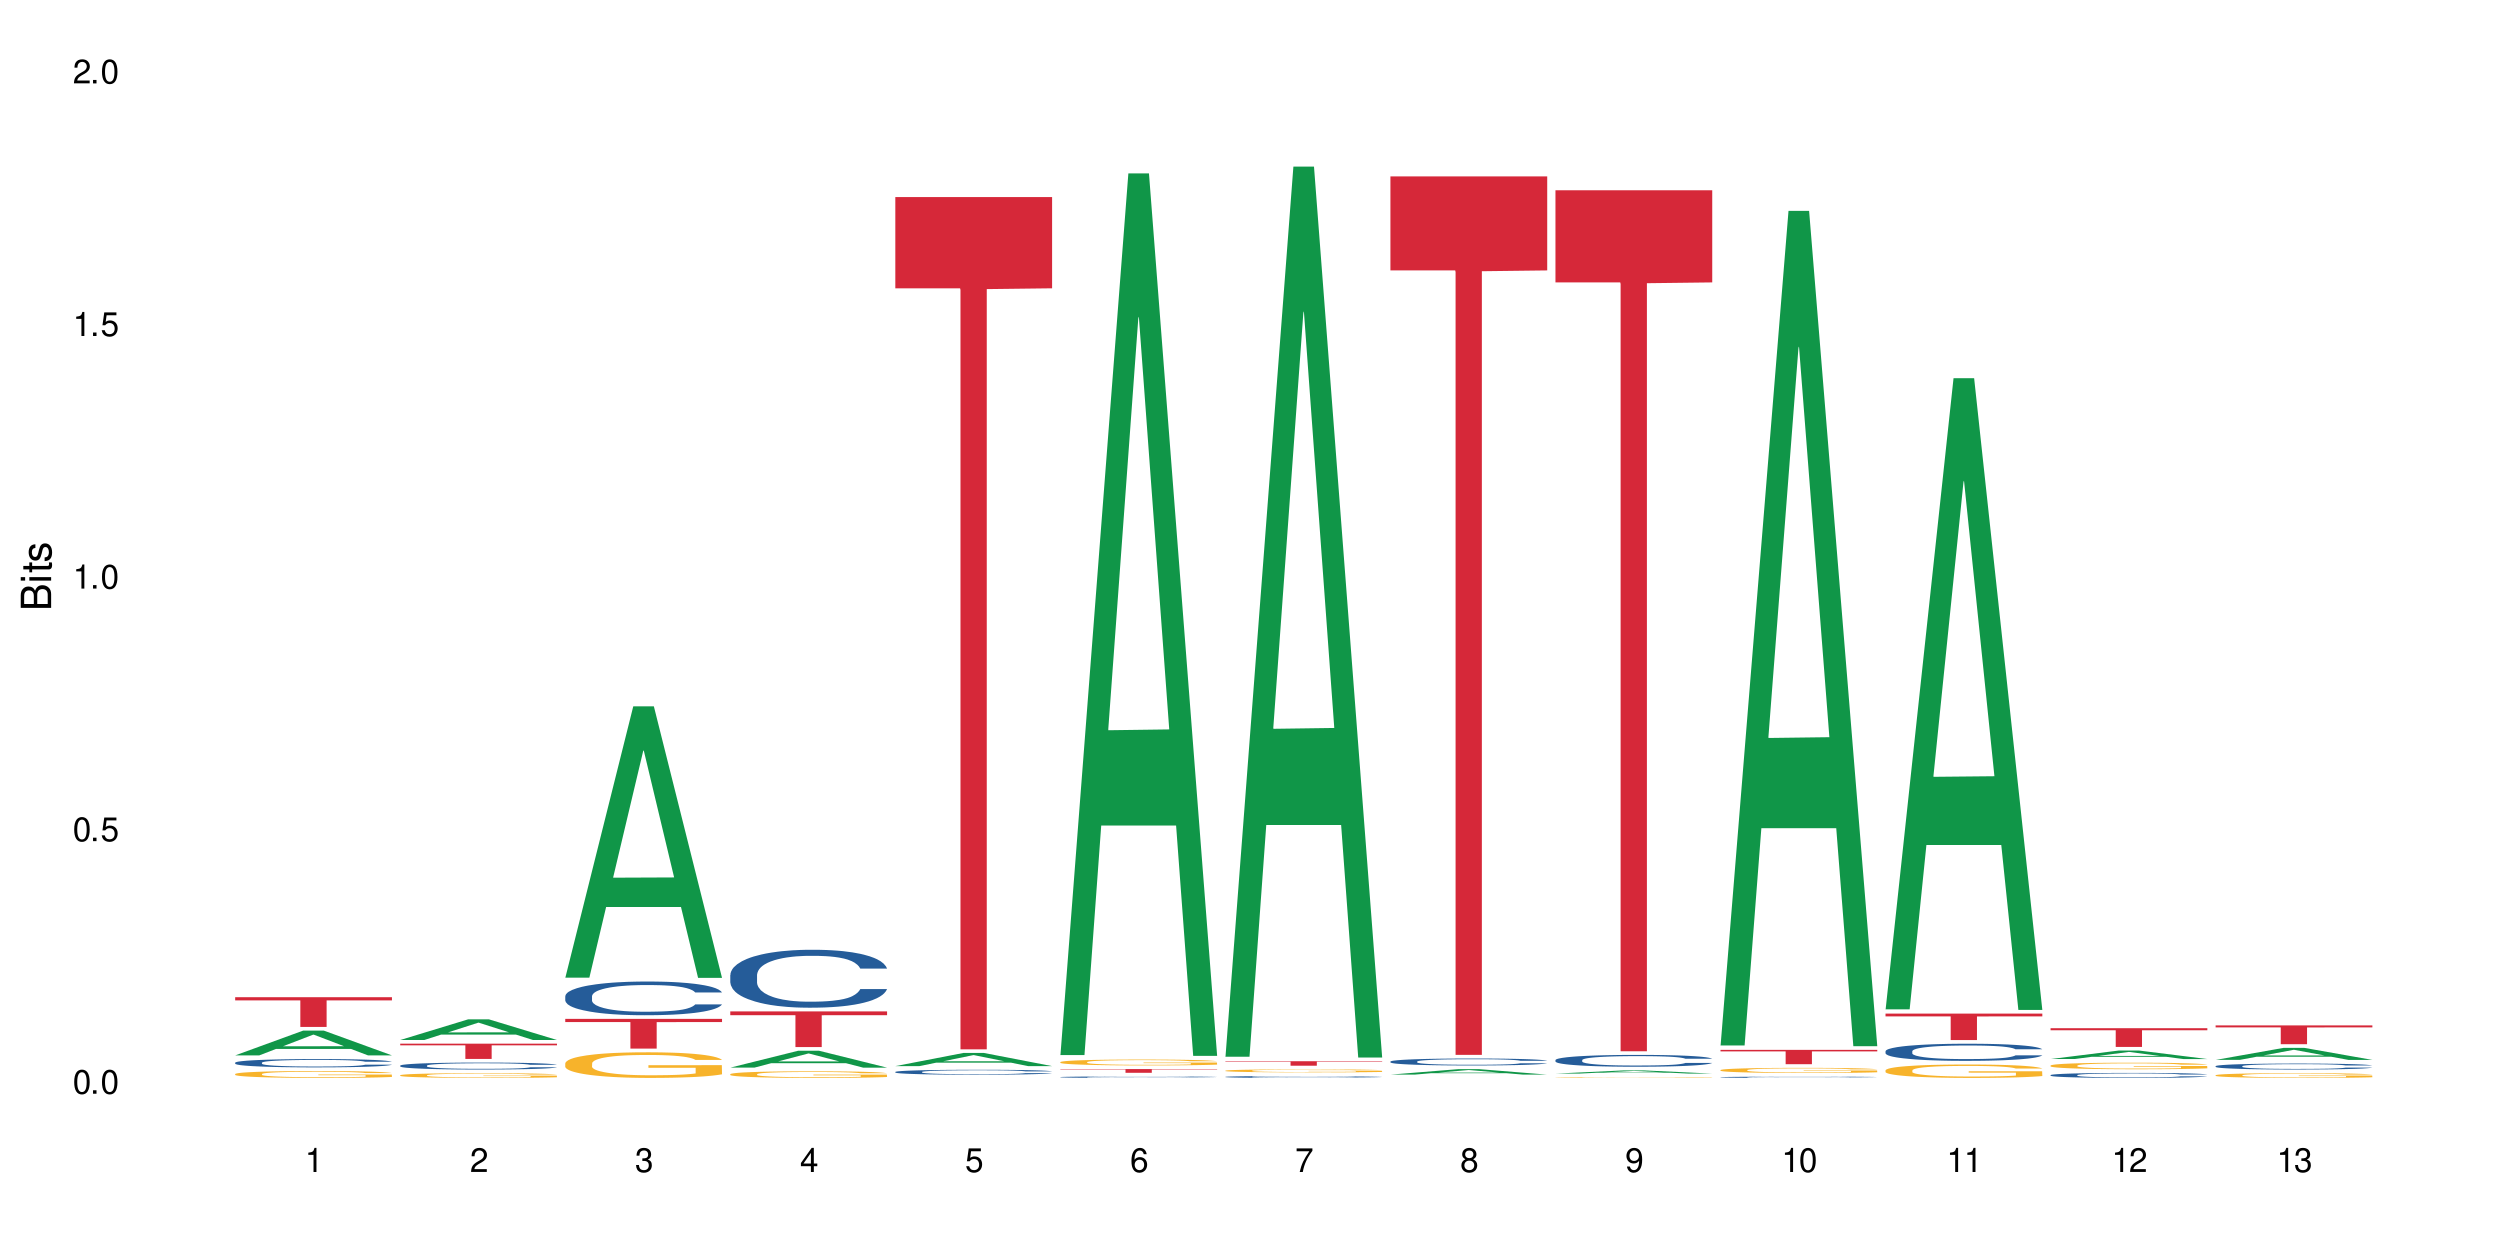 <?xml version="1.0" encoding="UTF-8"?>
<svg xmlns="http://www.w3.org/2000/svg" xmlns:xlink="http://www.w3.org/1999/xlink" width="720" height="360" viewBox="0 0 720 360">
<defs>
<g>
<g id="glyph-0-0">
</g>
<g id="glyph-0-1">
<path d="M 2.641 -6.938 C 2 -6.938 1.422 -6.656 1.078 -6.172 C 0.641 -5.562 0.406 -4.641 0.406 -3.359 C 0.406 -1.016 1.188 0.219 2.641 0.219 C 4.078 0.219 4.859 -1.016 4.859 -3.297 C 4.859 -4.641 4.656 -5.547 4.203 -6.172 C 3.844 -6.656 3.281 -6.938 2.641 -6.938 Z M 2.641 -6.188 C 3.547 -6.188 4 -5.25 4 -3.375 C 4 -1.406 3.562 -0.484 2.625 -0.484 C 1.734 -0.484 1.281 -1.438 1.281 -3.344 C 1.281 -5.25 1.734 -6.188 2.641 -6.188 Z M 2.641 -6.188 "/>
</g>
<g id="glyph-0-2">
<path d="M 1.828 -1 L 0.828 -1 L 0.828 0 L 1.828 0 Z M 1.828 -1 "/>
</g>
<g id="glyph-0-3">
<path d="M 4.562 -6.797 L 1.062 -6.797 L 0.547 -3.094 L 1.328 -3.094 C 1.719 -3.562 2.047 -3.734 2.578 -3.734 C 3.484 -3.734 4.062 -3.109 4.062 -2.094 C 4.062 -1.125 3.484 -0.531 2.578 -0.531 C 1.828 -0.531 1.375 -0.906 1.188 -1.672 L 0.328 -1.672 C 0.453 -1.109 0.547 -0.844 0.75 -0.594 C 1.125 -0.078 1.828 0.219 2.594 0.219 C 3.969 0.219 4.922 -0.781 4.922 -2.219 C 4.922 -3.562 4.031 -4.484 2.719 -4.484 C 2.25 -4.484 1.859 -4.359 1.469 -4.062 L 1.734 -5.969 L 4.562 -5.969 Z M 4.562 -6.797 "/>
</g>
<g id="glyph-0-4">
<path d="M 2.484 -4.938 L 2.484 0 L 3.328 0 L 3.328 -6.938 L 2.766 -6.938 C 2.469 -5.875 2.281 -5.734 0.984 -5.562 L 0.984 -4.938 Z M 2.484 -4.938 "/>
</g>
<g id="glyph-0-5">
<path d="M 4.859 -0.828 L 1.281 -0.828 C 1.359 -1.406 1.672 -1.781 2.5 -2.281 L 3.469 -2.828 C 4.406 -3.344 4.906 -4.062 4.906 -4.906 C 4.906 -5.484 4.672 -6.031 4.266 -6.406 C 3.859 -6.766 3.375 -6.938 2.719 -6.938 C 1.859 -6.938 1.219 -6.625 0.844 -6.031 C 0.609 -5.672 0.5 -5.234 0.484 -4.531 L 1.328 -4.531 C 1.359 -5.016 1.406 -5.281 1.531 -5.516 C 1.75 -5.938 2.188 -6.203 2.703 -6.203 C 3.469 -6.203 4.031 -5.641 4.031 -4.891 C 4.031 -4.344 3.719 -3.859 3.125 -3.516 L 2.234 -3 C 0.812 -2.172 0.406 -1.531 0.328 -0.016 L 4.859 -0.016 Z M 4.859 -0.828 "/>
</g>
<g id="glyph-0-6">
<path d="M 2.125 -3.188 L 2.578 -3.188 C 3.5 -3.188 3.984 -2.766 3.984 -1.922 C 3.984 -1.062 3.469 -0.531 2.594 -0.531 C 1.656 -0.531 1.203 -1 1.156 -2.016 L 0.312 -2.016 C 0.344 -1.453 0.438 -1.094 0.609 -0.781 C 0.953 -0.109 1.625 0.219 2.547 0.219 C 3.953 0.219 4.859 -0.625 4.859 -1.938 C 4.859 -2.828 4.516 -3.297 3.703 -3.594 C 4.344 -3.844 4.656 -4.328 4.656 -5.031 C 4.656 -6.219 3.875 -6.938 2.578 -6.938 C 1.203 -6.938 0.484 -6.172 0.453 -4.703 L 1.297 -4.703 C 1.312 -5.125 1.344 -5.359 1.453 -5.578 C 1.641 -5.969 2.062 -6.203 2.594 -6.203 C 3.344 -6.203 3.797 -5.75 3.797 -5 C 3.797 -4.516 3.609 -4.219 3.25 -4.047 C 3.016 -3.953 2.703 -3.922 2.125 -3.906 Z M 2.125 -3.188 "/>
</g>
<g id="glyph-0-7">
<path d="M 3.141 -1.672 L 3.141 0 L 3.984 0 L 3.984 -1.672 L 4.984 -1.672 L 4.984 -2.438 L 3.984 -2.438 L 3.984 -6.938 L 3.359 -6.938 L 0.266 -2.578 L 0.266 -1.672 Z M 3.141 -2.438 L 1 -2.438 L 3.141 -5.5 Z M 3.141 -2.438 "/>
</g>
<g id="glyph-0-8">
<path d="M 4.781 -5.125 C 4.609 -6.266 3.891 -6.938 2.844 -6.938 C 2.094 -6.938 1.422 -6.578 1.031 -5.953 C 0.594 -5.266 0.406 -4.422 0.406 -3.172 C 0.406 -2 0.578 -1.25 0.984 -0.641 C 1.359 -0.078 1.953 0.219 2.703 0.219 C 3.984 0.219 4.922 -0.75 4.922 -2.094 C 4.922 -3.375 4.062 -4.281 2.844 -4.281 C 2.172 -4.281 1.641 -4.031 1.281 -3.516 C 1.281 -5.234 1.828 -6.188 2.797 -6.188 C 3.391 -6.188 3.797 -5.797 3.938 -5.125 Z M 2.734 -3.531 C 3.547 -3.531 4.062 -2.953 4.062 -2.031 C 4.062 -1.156 3.484 -0.531 2.703 -0.531 C 1.922 -0.531 1.328 -1.188 1.328 -2.078 C 1.328 -2.938 1.906 -3.531 2.734 -3.531 Z M 2.734 -3.531 "/>
</g>
<g id="glyph-0-9">
<path d="M 4.984 -6.797 L 0.438 -6.797 L 0.438 -5.969 L 4.109 -5.969 C 2.5 -3.656 1.828 -2.234 1.328 0 L 2.219 0 C 2.594 -2.172 3.453 -4.047 4.984 -6.094 Z M 4.984 -6.797 "/>
</g>
<g id="glyph-0-10">
<path d="M 3.75 -3.656 C 4.469 -4.094 4.688 -4.438 4.688 -5.078 C 4.688 -6.172 3.844 -6.938 2.641 -6.938 C 1.438 -6.938 0.594 -6.172 0.594 -5.094 C 0.594 -4.438 0.812 -4.094 1.516 -3.656 C 0.734 -3.266 0.359 -2.703 0.359 -1.922 C 0.359 -0.656 1.281 0.219 2.641 0.219 C 3.984 0.219 4.922 -0.656 4.922 -1.922 C 4.922 -2.703 4.531 -3.266 3.75 -3.656 Z M 2.641 -6.188 C 3.359 -6.188 3.812 -5.75 3.812 -5.062 C 3.812 -4.406 3.344 -3.984 2.641 -3.984 C 1.922 -3.984 1.453 -4.406 1.453 -5.078 C 1.453 -5.75 1.922 -6.188 2.641 -6.188 Z M 2.641 -3.266 C 3.484 -3.266 4.062 -2.719 4.062 -1.906 C 4.062 -1.078 3.484 -0.531 2.625 -0.531 C 1.797 -0.531 1.219 -1.094 1.219 -1.906 C 1.219 -2.719 1.781 -3.266 2.641 -3.266 Z M 2.641 -3.266 "/>
</g>
<g id="glyph-0-11">
<path d="M 0.516 -1.578 C 0.672 -0.453 1.406 0.219 2.438 0.219 C 3.188 0.219 3.859 -0.141 4.266 -0.766 C 4.688 -1.453 4.891 -2.297 4.891 -3.547 C 4.891 -4.719 4.703 -5.453 4.312 -6.078 C 3.938 -6.641 3.344 -6.938 2.594 -6.938 C 1.297 -6.938 0.359 -5.969 0.359 -4.625 C 0.359 -3.344 1.234 -2.453 2.453 -2.453 C 3.094 -2.453 3.578 -2.672 4.016 -3.203 C 4 -1.484 3.469 -0.531 2.5 -0.531 C 1.906 -0.531 1.484 -0.906 1.359 -1.578 Z M 2.578 -6.203 C 3.375 -6.203 3.969 -5.531 3.969 -4.641 C 3.969 -3.797 3.391 -3.188 2.547 -3.188 C 1.734 -3.188 1.234 -3.766 1.234 -4.688 C 1.234 -5.562 1.797 -6.203 2.578 -6.203 Z M 2.578 -6.203 "/>
</g>
<g id="glyph-1-0">
</g>
<g id="glyph-1-1">
<path d="M 0 -0.953 L 0 -4.891 C 0 -5.719 -0.234 -6.344 -0.734 -6.797 C -1.188 -7.234 -1.812 -7.469 -2.5 -7.469 C -3.547 -7.469 -4.188 -7 -4.625 -5.875 C -4.984 -6.688 -5.625 -7.094 -6.531 -7.094 C -7.172 -7.094 -7.734 -6.859 -8.141 -6.391 C -8.562 -5.922 -8.75 -5.344 -8.75 -4.5 L -8.75 -0.953 Z M -4.984 -2.062 L -7.766 -2.062 L -7.766 -4.219 C -7.766 -4.844 -7.688 -5.203 -7.453 -5.5 C -7.219 -5.812 -6.859 -5.969 -6.375 -5.969 C -5.891 -5.969 -5.531 -5.812 -5.297 -5.5 C -5.062 -5.203 -4.984 -4.844 -4.984 -4.219 Z M -0.984 -2.062 L -4 -2.062 L -4 -4.781 C -4 -5.766 -3.438 -6.359 -2.484 -6.359 C -1.547 -6.359 -0.984 -5.766 -0.984 -4.781 Z M -0.984 -2.062 "/>
</g>
<g id="glyph-1-2">
<path d="M -6.281 -1.797 L -6.281 -0.797 L 0 -0.797 L 0 -1.797 Z M -8.75 -1.797 L -8.75 -0.797 L -7.484 -0.797 L -7.484 -1.797 Z M -8.75 -1.797 "/>
</g>
<g id="glyph-1-3">
<path d="M -6.281 -3.047 L -6.281 -2.016 L -8.016 -2.016 L -8.016 -1.016 L -6.281 -1.016 L -6.281 -0.172 L -5.469 -0.172 L -5.469 -1.016 L -0.719 -1.016 C -0.078 -1.016 0.281 -1.453 0.281 -2.234 C 0.281 -2.5 0.25 -2.719 0.188 -3.047 L -0.641 -3.047 C -0.609 -2.906 -0.594 -2.766 -0.594 -2.562 C -0.594 -2.141 -0.719 -2.016 -1.156 -2.016 L -5.469 -2.016 L -5.469 -3.047 Z M -6.281 -3.047 "/>
</g>
<g id="glyph-1-4">
<path d="M -4.531 -5.25 C -5.766 -5.25 -6.469 -4.422 -6.469 -2.969 C -6.469 -1.516 -5.719 -0.562 -4.547 -0.562 C -3.562 -0.562 -3.094 -1.062 -2.734 -2.562 L -2.516 -3.484 C -2.344 -4.188 -2.094 -4.469 -1.641 -4.469 C -1.047 -4.469 -0.641 -3.875 -0.641 -3 C -0.641 -2.453 -0.797 -2 -1.062 -1.75 C -1.25 -1.594 -1.422 -1.531 -1.875 -1.469 L -1.875 -0.406 C -0.422 -0.453 0.281 -1.266 0.281 -2.922 C 0.281 -4.5 -0.5 -5.516 -1.719 -5.516 C -2.656 -5.516 -3.172 -4.984 -3.469 -3.734 L -3.703 -2.766 C -3.891 -1.953 -4.156 -1.609 -4.594 -1.609 C -5.188 -1.609 -5.547 -2.125 -5.547 -2.938 C -5.547 -3.75 -5.203 -4.172 -4.531 -4.203 Z M -4.531 -5.25 "/>
</g>
</g>
</defs>
<rect x="-72" y="-36" width="864" height="432" fill="rgb(100%, 100%, 100%)" fill-opacity="1"/>
<path fill-rule="nonzero" fill="rgb(6.275%, 58.824%, 28.235%)" fill-opacity="1" d="M 67.73 303.949 L 67.777 303.941 L 87.316 296.812 L 93.25 296.812 L 112.883 303.953 L 105.984 303.953 L 101.066 302.09 L 79.5 302.09 L 74.676 303.949 L 67.73 303.949 L 81.574 301.32 L 99.086 301.312 L 90.355 297.98 L 90.258 297.973 L 90.164 297.992 L 81.527 301.312 L 81.574 301.32 Z M 67.73 303.949 "/>
<path fill-rule="nonzero" fill="rgb(14.51%, 36.078%, 60%)" fill-opacity="1" d="M 67.73 306.051 L 67.785 306.051 L 67.785 305.996 L 67.953 305.914 L 68.336 305.809 L 68.723 305.734 L 69.715 305.605 L 71.09 305.48 L 72.523 305.387 L 73.566 305.328 L 74.504 305.285 L 76.652 305.203 L 78.027 305.164 L 79.516 305.125 L 81.332 305.09 L 82.652 305.066 L 85.629 305.031 L 87.828 305.016 L 89.535 305.008 L 93.227 305.008 L 95.43 305.02 L 97.027 305.027 L 98.789 305.047 L 100.273 305.066 L 102.863 305.113 L 105.176 305.176 L 106.223 305.211 L 107.875 305.277 L 109.141 305.344 L 110.02 305.402 L 111.012 305.48 L 111.895 305.582 L 112.555 305.691 L 112.883 305.785 L 105.176 305.785 L 104.789 305.699 L 104.348 305.633 L 103.523 305.543 L 102.699 305.477 L 101.543 305.414 L 100.496 305.371 L 99.062 305.332 L 97.797 305.305 L 96.477 305.285 L 95.207 305.273 L 92.785 305.258 L 89.977 305.258 L 88.93 305.262 L 86.785 305.281 L 85.629 305.297 L 83.977 305.328 L 82.82 305.355 L 81.441 305.398 L 80.508 305.438 L 79.352 305.492 L 78.523 305.543 L 77.586 305.617 L 77.035 305.672 L 76.543 305.73 L 76.102 305.805 L 75.77 305.879 L 75.551 305.961 L 75.441 306.039 L 75.441 306.379 L 75.551 306.457 L 75.824 306.551 L 76.543 306.684 L 77.586 306.801 L 78.801 306.895 L 79.957 306.957 L 80.617 306.988 L 81.496 307.023 L 82.875 307.066 L 84.855 307.113 L 86.012 307.129 L 87.773 307.148 L 89.594 307.156 L 92.016 307.156 L 94.164 307.148 L 95.594 307.137 L 97.082 307.117 L 99.117 307.082 L 100.383 307.047 L 101.484 307.004 L 102.312 306.961 L 102.863 306.926 L 103.688 306.859 L 104.348 306.785 L 104.844 306.707 L 105.176 306.633 L 112.883 306.633 L 112.555 306.723 L 112.059 306.809 L 111.562 306.871 L 110.793 306.949 L 109.91 307.016 L 108.645 307.094 L 107.598 307.141 L 106.223 307.195 L 104.957 307.238 L 103.578 307.277 L 101.543 307.32 L 100.219 307.34 L 98.789 307.359 L 97.082 307.379 L 94.934 307.395 L 92.621 307.402 L 90.473 307.406 L 88.16 307.402 L 86.453 307.391 L 84.195 307.371 L 81.387 307.332 L 79.352 307.293 L 77.754 307.25 L 76.375 307.207 L 74.836 307.148 L 72.852 307.051 L 71.641 306.977 L 70.816 306.914 L 69.879 306.828 L 69.219 306.754 L 68.445 306.629 L 67.895 306.473 L 67.73 306.355 Z M 67.73 306.051 "/>
<path fill-rule="nonzero" fill="rgb(96.863%, 70.196%, 16.863%)" fill-opacity="1" d="M 67.73 309.309 L 67.785 309.309 L 67.785 309.27 L 68.008 309.188 L 68.559 309.078 L 69.273 308.984 L 70.043 308.91 L 70.539 308.875 L 71.367 308.82 L 72.082 308.781 L 73.898 308.699 L 76.211 308.621 L 77.477 308.59 L 78.91 308.559 L 80.945 308.523 L 81.883 308.512 L 84.746 308.484 L 87.996 308.465 L 91.574 308.461 L 93.227 308.461 L 95.484 308.469 L 98.566 308.488 L 100.328 308.508 L 101.707 308.523 L 103.137 308.547 L 104.898 308.586 L 106.551 308.629 L 107.875 308.672 L 109.195 308.727 L 110.297 308.785 L 111.234 308.848 L 112.059 308.922 L 112.555 308.984 L 112.883 309.051 L 105.23 309.051 L 104.789 308.984 L 104.293 308.938 L 103.469 308.879 L 102.641 308.836 L 101.816 308.801 L 100.273 308.754 L 98.953 308.723 L 97.301 308.699 L 95.703 308.684 L 93.887 308.672 L 92.785 308.668 L 89.867 308.668 L 87.223 308.68 L 85.684 308.695 L 84.582 308.711 L 83.039 308.734 L 82.102 308.758 L 81.551 308.773 L 79.902 308.828 L 78.801 308.879 L 78.195 308.914 L 77.422 308.969 L 76.871 309.016 L 76.266 309.09 L 75.938 309.145 L 75.496 309.266 L 75.441 309.594 L 75.605 309.66 L 75.938 309.734 L 76.375 309.801 L 77.035 309.871 L 77.699 309.922 L 78.855 309.992 L 79.844 310.039 L 80.617 310.07 L 82.102 310.121 L 82.707 310.137 L 84.141 310.168 L 85.629 310.195 L 87.445 310.215 L 88.82 310.227 L 91.023 310.234 L 93.832 310.234 L 97.137 310.227 L 99.227 310.211 L 100.66 310.195 L 101.598 310.184 L 102.754 310.164 L 103.578 310.145 L 104.348 310.125 L 105.285 310.094 L 105.285 309.66 L 91.684 309.66 L 91.684 309.457 L 112.828 309.457 L 112.883 310.164 L 111.727 310.211 L 110.297 310.258 L 108.918 310.297 L 107.488 310.328 L 105.449 310.359 L 103.797 310.383 L 101.266 310.406 L 98.953 310.426 L 96.531 310.434 L 94.383 310.441 L 91.852 310.441 L 89.594 310.438 L 87.168 310.43 L 85.242 310.414 L 83.48 310.395 L 81.719 310.371 L 79.516 310.332 L 78.082 310.305 L 76.598 310.266 L 75.109 310.219 L 73.789 310.172 L 72.906 310.133 L 72.027 310.09 L 71.09 310.035 L 70.207 309.973 L 69.547 309.918 L 68.941 309.855 L 68.5 309.793 L 68.062 309.711 L 67.84 309.648 L 67.73 309.59 Z M 67.73 309.309 "/>
<path fill-rule="nonzero" fill="rgb(83.922%, 15.686%, 22.353%)" fill-opacity="1" d="M 67.73 287.199 L 112.883 287.199 L 112.883 288.113 L 94.066 288.121 L 94.066 295.758 L 86.496 295.758 L 86.496 288.133 L 86.387 288.113 L 67.73 288.113 Z M 67.73 287.199 "/>
<path fill-rule="nonzero" fill="rgb(6.275%, 58.824%, 28.235%)" fill-opacity="1" d="M 115.262 299.52 L 115.309 299.512 L 134.848 293.562 L 140.781 293.562 L 160.414 299.523 L 153.516 299.523 L 148.598 297.969 L 127.031 297.969 L 122.207 299.52 L 115.262 299.52 L 129.105 297.324 L 146.617 297.316 L 137.887 294.535 L 137.789 294.531 L 137.691 294.547 L 129.059 297.316 L 129.105 297.324 Z M 115.262 299.52 "/>
<path fill-rule="nonzero" fill="rgb(14.51%, 36.078%, 60%)" fill-opacity="1" d="M 115.262 306.891 L 115.316 306.891 L 115.316 306.848 L 115.48 306.777 L 115.867 306.688 L 116.254 306.629 L 117.242 306.52 L 118.621 306.414 L 120.051 306.336 L 121.098 306.285 L 122.035 306.25 L 124.184 306.184 L 125.559 306.148 L 127.047 306.117 L 128.863 306.086 L 130.184 306.066 L 133.156 306.035 L 135.359 306.023 L 137.066 306.02 L 140.758 306.02 L 142.961 306.027 L 144.555 306.035 L 146.316 306.051 L 147.805 306.066 L 150.395 306.105 L 152.707 306.156 L 153.75 306.188 L 155.402 306.246 L 156.672 306.301 L 157.551 306.348 L 158.543 306.414 L 159.422 306.496 L 160.086 306.59 L 160.414 306.672 L 152.707 306.672 L 152.32 306.598 L 151.879 306.539 L 151.055 306.465 L 150.227 306.41 L 149.07 306.359 L 148.023 306.324 L 146.594 306.289 L 145.328 306.266 L 144.004 306.25 L 142.738 306.238 L 140.316 306.227 L 137.508 306.227 L 136.461 306.23 L 134.312 306.246 L 133.156 306.258 L 131.504 306.285 L 130.348 306.309 L 128.973 306.344 L 128.035 306.375 L 126.879 306.426 L 126.055 306.465 L 125.117 306.527 L 124.566 306.574 L 124.07 306.625 L 123.633 306.684 L 123.301 306.75 L 123.082 306.816 L 122.969 306.883 L 122.969 307.168 L 123.082 307.234 L 123.355 307.312 L 124.07 307.422 L 125.117 307.52 L 126.328 307.598 L 127.484 307.652 L 128.145 307.676 L 129.027 307.707 L 130.402 307.742 L 132.387 307.781 L 133.543 307.797 L 135.305 307.809 L 137.121 307.816 L 139.547 307.816 L 141.691 307.809 L 143.125 307.801 L 144.609 307.785 L 146.648 307.754 L 147.914 307.727 L 149.016 307.691 L 149.844 307.656 L 150.395 307.625 L 151.219 307.57 L 151.879 307.508 L 152.375 307.441 L 152.707 307.379 L 160.414 307.379 L 160.086 307.453 L 159.59 307.523 L 159.094 307.578 L 158.324 307.645 L 157.441 307.699 L 156.176 307.766 L 155.129 307.805 L 153.75 307.852 L 152.484 307.887 L 151.109 307.918 L 149.07 307.953 L 147.75 307.973 L 146.316 307.988 L 144.609 308.004 L 142.465 308.016 L 140.152 308.023 L 138.004 308.027 L 135.691 308.023 L 133.984 308.016 L 131.727 308 L 128.918 307.965 L 126.879 307.93 L 125.281 307.895 L 123.906 307.859 L 122.363 307.809 L 120.383 307.73 L 119.172 307.668 L 118.344 307.613 L 117.41 307.543 L 116.746 307.48 L 115.977 307.375 L 115.426 307.246 L 115.262 307.145 Z M 115.262 306.891 "/>
<path fill-rule="nonzero" fill="rgb(96.863%, 70.196%, 16.863%)" fill-opacity="1" d="M 115.262 309.664 L 115.316 309.664 L 115.316 309.637 L 115.535 309.582 L 116.086 309.504 L 116.805 309.441 L 117.574 309.391 L 118.07 309.363 L 118.895 309.328 L 119.609 309.301 L 121.43 309.246 L 123.742 309.191 L 125.008 309.168 L 126.438 309.148 L 128.477 309.125 L 129.414 309.117 L 132.277 309.098 L 135.523 309.086 L 139.105 309.082 L 140.758 309.082 L 143.016 309.086 L 146.098 309.102 L 147.859 309.113 L 149.238 309.125 L 150.668 309.141 L 152.43 309.168 L 154.082 309.195 L 155.402 309.227 L 156.727 309.262 L 157.828 309.305 L 158.762 309.348 L 159.59 309.398 L 160.086 309.441 L 160.414 309.484 L 152.762 309.484 L 152.32 309.441 L 151.824 309.41 L 151 309.367 L 150.172 309.336 L 149.348 309.312 L 147.805 309.281 L 146.484 309.262 L 144.832 309.246 L 143.234 309.234 L 141.418 309.227 L 140.316 309.223 L 137.398 309.223 L 134.754 309.23 L 133.211 309.242 L 132.109 309.254 L 130.57 309.27 L 129.633 309.285 L 129.082 309.297 L 127.43 309.336 L 126.328 309.367 L 125.723 309.391 L 124.953 309.43 L 124.402 309.465 L 123.797 309.512 L 123.465 309.551 L 123.023 309.637 L 122.969 309.859 L 123.137 309.906 L 123.465 309.957 L 123.906 310.004 L 124.566 310.051 L 125.227 310.086 L 126.383 310.133 L 127.375 310.168 L 128.145 310.188 L 129.633 310.223 L 130.238 310.23 L 131.672 310.254 L 133.156 310.273 L 134.973 310.285 L 136.352 310.293 L 138.555 310.301 L 141.363 310.301 L 144.668 310.293 L 146.758 310.281 L 148.191 310.273 L 149.125 310.266 L 150.281 310.25 L 151.109 310.238 L 151.879 310.227 L 152.816 310.203 L 152.816 309.906 L 139.215 309.906 L 139.215 309.766 L 160.359 309.766 L 160.414 310.25 L 159.258 310.285 L 157.828 310.316 L 156.449 310.34 L 155.02 310.363 L 152.98 310.387 L 151.328 310.402 L 148.797 310.418 L 146.484 310.43 L 144.059 310.438 L 141.914 310.441 L 137.121 310.441 L 134.699 310.434 L 132.773 310.422 L 131.012 310.41 L 129.246 310.395 L 127.047 310.367 L 125.613 310.348 L 124.125 310.32 L 122.641 310.289 L 121.316 310.254 L 120.438 310.23 L 119.555 310.199 L 118.621 310.164 L 117.738 310.121 L 117.078 310.082 L 116.473 310.039 L 116.031 309.996 L 115.59 309.941 L 115.371 309.895 L 115.262 309.859 Z M 115.262 309.664 "/>
<path fill-rule="nonzero" fill="rgb(83.922%, 15.686%, 22.353%)" fill-opacity="1" d="M 115.262 300.578 L 160.414 300.578 L 160.414 301.047 L 141.598 301.051 L 141.598 304.965 L 134.023 304.965 L 134.023 301.055 L 133.914 301.047 L 115.262 301.047 Z M 115.262 300.578 "/>
<path fill-rule="nonzero" fill="rgb(6.275%, 58.824%, 28.235%)" fill-opacity="1" d="M 162.793 281.559 L 162.84 281.484 L 182.379 203.426 L 188.312 203.426 L 207.945 281.633 L 201.047 281.633 L 196.125 261.219 L 174.562 261.219 L 169.738 281.559 L 162.793 281.559 L 176.637 252.773 L 194.148 252.699 L 185.418 216.203 L 185.32 216.129 L 185.223 216.352 L 176.59 252.699 L 176.637 252.773 Z M 162.793 281.559 "/>
<path fill-rule="nonzero" fill="rgb(14.51%, 36.078%, 60%)" fill-opacity="1" d="M 162.793 286.906 L 162.848 286.898 L 162.848 286.688 L 163.012 286.348 L 163.398 285.922 L 163.781 285.629 L 164.773 285.105 L 166.148 284.602 L 167.582 284.211 L 168.629 283.98 L 169.562 283.805 L 171.711 283.477 L 173.09 283.309 L 174.574 283.156 L 176.391 283.004 L 177.715 282.918 L 180.688 282.773 L 182.891 282.715 L 184.598 282.688 L 188.285 282.688 L 190.488 282.723 L 192.086 282.766 L 193.848 282.836 L 195.336 282.918 L 197.922 283.113 L 200.234 283.359 L 201.281 283.504 L 202.934 283.777 L 204.199 284.043 L 205.082 284.273 L 206.074 284.602 L 206.953 285 L 207.613 285.453 L 207.945 285.836 L 200.234 285.836 L 199.852 285.48 L 199.41 285.203 L 198.582 284.84 L 197.758 284.586 L 196.602 284.328 L 195.555 284.16 L 194.125 283.988 L 192.855 283.883 L 191.535 283.805 L 190.27 283.75 L 187.848 283.699 L 185.039 283.699 L 183.992 283.715 L 181.844 283.785 L 180.688 283.848 L 179.035 283.973 L 177.879 284.086 L 176.504 284.266 L 175.566 284.414 L 174.41 284.645 L 173.586 284.852 L 172.648 285.145 L 172.098 285.363 L 171.602 285.613 L 171.16 285.906 L 170.832 286.215 L 170.609 286.543 L 170.5 286.863 L 170.5 288.238 L 170.609 288.555 L 170.887 288.93 L 171.602 289.469 L 172.648 289.941 L 173.859 290.312 L 175.016 290.578 L 175.676 290.703 L 176.559 290.844 L 177.934 291.023 L 179.918 291.199 L 181.074 291.27 L 182.836 291.34 L 184.652 291.375 L 187.074 291.375 L 189.223 291.34 L 190.656 291.297 L 192.141 291.227 L 194.18 291.074 L 195.445 290.934 L 196.547 290.766 L 197.371 290.598 L 197.922 290.453 L 198.75 290.18 L 199.41 289.879 L 199.906 289.566 L 200.234 289.266 L 207.945 289.266 L 207.613 289.621 L 207.117 289.965 L 206.625 290.223 L 205.852 290.535 L 204.973 290.809 L 203.703 291.117 L 202.66 291.324 L 201.281 291.543 L 200.016 291.715 L 198.641 291.863 L 196.602 292.043 L 195.281 292.129 L 193.848 292.211 L 192.141 292.281 L 189.992 292.344 L 187.68 292.379 L 185.535 292.387 L 183.219 292.371 L 181.512 292.332 L 179.254 292.254 L 176.449 292.094 L 174.41 291.926 L 172.812 291.758 L 171.438 291.582 L 169.895 291.34 L 167.914 290.949 L 166.699 290.648 L 165.875 290.402 L 164.938 290.055 L 164.277 289.746 L 163.508 289.25 L 162.957 288.617 L 162.793 288.133 Z M 162.793 286.906 "/>
<path fill-rule="nonzero" fill="rgb(96.863%, 70.196%, 16.863%)" fill-opacity="1" d="M 162.793 306.223 L 162.848 306.215 L 162.848 306.078 L 163.066 305.777 L 163.617 305.359 L 164.332 305.016 L 165.105 304.746 L 165.602 304.602 L 166.426 304.402 L 167.141 304.254 L 168.957 303.949 L 171.27 303.664 L 172.539 303.543 L 173.969 303.43 L 176.008 303.301 L 176.941 303.254 L 179.805 303.148 L 183.055 303.078 L 186.633 303.059 L 188.285 303.066 L 190.543 303.094 L 193.629 303.168 L 195.391 303.234 L 196.766 303.301 L 198.199 303.391 L 199.961 303.523 L 201.613 303.688 L 202.934 303.848 L 204.254 304.051 L 205.355 304.266 L 206.293 304.5 L 207.117 304.785 L 207.613 305.02 L 207.945 305.258 L 200.289 305.258 L 199.852 305.02 L 199.355 304.84 L 198.527 304.617 L 197.703 304.453 L 196.875 304.328 L 195.336 304.152 L 194.012 304.043 L 192.363 303.949 L 190.766 303.887 L 188.949 303.848 L 187.848 303.836 L 184.926 303.836 L 182.285 303.883 L 180.742 303.934 L 179.641 303.988 L 178.098 304.09 L 177.164 304.172 L 176.613 304.227 L 174.961 304.434 L 173.859 304.625 L 173.254 304.75 L 172.484 304.953 L 171.934 305.137 L 171.328 305.406 L 170.996 305.609 L 170.555 306.066 L 170.5 307.281 L 170.664 307.535 L 170.996 307.812 L 171.438 308.055 L 172.098 308.312 L 172.758 308.508 L 173.914 308.77 L 174.906 308.945 L 175.676 309.059 L 177.164 309.242 L 177.77 309.305 L 179.199 309.426 L 180.688 309.52 L 182.504 309.598 L 183.883 309.641 L 186.082 309.672 L 188.891 309.672 L 192.195 309.633 L 194.289 309.578 L 195.719 309.523 L 196.656 309.477 L 197.812 309.402 L 198.641 309.336 L 199.41 309.262 L 200.348 309.148 L 200.348 307.535 L 186.746 307.531 L 186.746 306.773 L 207.891 306.766 L 207.945 309.402 L 206.789 309.586 L 205.355 309.762 L 203.98 309.895 L 202.547 310.012 L 200.512 310.141 L 198.859 310.219 L 196.324 310.312 L 194.012 310.375 L 191.59 310.414 L 189.441 310.434 L 186.91 310.441 L 184.652 310.43 L 182.23 310.387 L 180.301 310.336 L 178.539 310.266 L 176.777 310.18 L 174.574 310.039 L 173.145 309.922 L 171.656 309.781 L 170.172 309.613 L 168.848 309.43 L 167.969 309.289 L 167.086 309.129 L 166.148 308.926 L 165.27 308.695 L 164.609 308.488 L 164.004 308.25 L 163.562 308.027 L 163.121 307.727 L 162.902 307.48 L 162.793 307.273 Z M 162.793 306.223 "/>
<path fill-rule="nonzero" fill="rgb(83.922%, 15.686%, 22.353%)" fill-opacity="1" d="M 162.793 293.441 L 207.945 293.441 L 207.945 294.359 L 189.125 294.367 L 189.125 302.004 L 181.555 302.004 L 181.555 294.375 L 181.445 294.359 L 162.793 294.359 Z M 162.793 293.441 "/>
<path fill-rule="nonzero" fill="rgb(6.275%, 58.824%, 28.235%)" fill-opacity="1" d="M 210.32 307.477 L 210.371 307.469 L 229.906 302.605 L 235.84 302.605 L 255.477 307.48 L 248.578 307.48 L 243.656 306.207 L 222.094 306.207 L 217.27 307.477 L 210.32 307.477 L 224.168 305.68 L 241.68 305.676 L 232.945 303.402 L 232.852 303.398 L 232.754 303.414 L 224.117 305.676 L 224.168 305.68 Z M 210.32 307.477 "/>
<path fill-rule="nonzero" fill="rgb(14.51%, 36.078%, 60%)" fill-opacity="1" d="M 210.32 280.801 L 210.375 280.785 L 210.375 280.422 L 210.543 279.84 L 210.926 279.109 L 211.312 278.605 L 212.305 277.707 L 213.68 276.836 L 215.113 276.168 L 216.16 275.77 L 217.094 275.465 L 219.242 274.902 L 220.617 274.613 L 222.105 274.352 L 223.922 274.094 L 225.246 273.941 L 228.219 273.695 L 230.422 273.59 L 232.129 273.543 L 235.816 273.543 L 238.02 273.605 L 239.617 273.684 L 241.379 273.805 L 242.863 273.941 L 245.453 274.277 L 247.766 274.703 L 248.812 274.949 L 250.465 275.418 L 251.73 275.879 L 252.613 276.273 L 253.602 276.836 L 254.484 277.523 L 255.145 278.301 L 255.477 278.957 L 247.766 278.957 L 247.379 278.348 L 246.941 277.875 L 246.113 277.25 L 245.289 276.809 L 244.133 276.363 L 243.086 276.074 L 241.652 275.785 L 240.387 275.602 L 239.066 275.465 L 237.801 275.375 L 235.375 275.281 L 232.566 275.281 L 231.523 275.312 L 229.375 275.434 L 228.219 275.543 L 226.566 275.754 L 225.41 275.953 L 224.031 276.258 L 223.098 276.516 L 221.941 276.914 L 221.113 277.266 L 220.18 277.77 L 219.629 278.148 L 219.133 278.574 L 218.691 279.078 L 218.359 279.613 L 218.141 280.176 L 218.031 280.727 L 218.031 283.09 L 218.141 283.637 L 218.418 284.277 L 219.133 285.207 L 220.18 286.016 L 221.391 286.656 L 222.547 287.113 L 223.207 287.328 L 224.086 287.57 L 225.465 287.875 L 227.445 288.18 L 228.602 288.301 L 230.367 288.426 L 232.184 288.484 L 234.605 288.484 L 236.754 288.426 L 238.184 288.348 L 239.672 288.227 L 241.707 287.965 L 242.977 287.723 L 244.078 287.434 L 244.902 287.145 L 245.453 286.898 L 246.277 286.426 L 246.941 285.91 L 247.438 285.375 L 247.766 284.855 L 255.477 284.855 L 255.145 285.465 L 254.648 286.062 L 254.152 286.504 L 253.383 287.035 L 252.5 287.508 L 251.234 288.043 L 250.188 288.395 L 248.812 288.773 L 247.547 289.062 L 246.168 289.324 L 244.133 289.629 L 242.809 289.781 L 241.379 289.918 L 239.672 290.039 L 237.523 290.148 L 235.211 290.207 L 233.062 290.223 L 230.75 290.191 L 229.043 290.133 L 226.785 289.996 L 223.977 289.719 L 221.941 289.43 L 220.344 289.141 L 218.965 288.836 L 217.426 288.426 L 215.441 287.754 L 214.23 287.234 L 213.406 286.809 L 212.469 286.215 L 211.809 285.68 L 211.039 284.828 L 210.488 283.742 L 210.32 282.906 Z M 210.32 280.801 "/>
<path fill-rule="nonzero" fill="rgb(96.863%, 70.196%, 16.863%)" fill-opacity="1" d="M 210.32 309.352 L 210.375 309.348 L 210.375 309.312 L 210.598 309.234 L 211.148 309.129 L 211.863 309.039 L 212.633 308.969 L 213.129 308.934 L 213.957 308.879 L 214.672 308.844 L 216.488 308.762 L 218.801 308.691 L 220.066 308.66 L 221.5 308.629 L 223.539 308.598 L 224.473 308.582 L 227.336 308.555 L 230.586 308.539 L 234.164 308.535 L 235.816 308.535 L 238.074 308.543 L 241.156 308.562 L 242.922 308.578 L 244.297 308.598 L 245.73 308.617 L 247.492 308.652 L 249.145 308.695 L 250.465 308.738 L 251.785 308.789 L 252.887 308.844 L 253.824 308.906 L 254.648 308.98 L 255.145 309.039 L 255.477 309.102 L 247.82 309.102 L 247.379 309.039 L 246.887 308.992 L 246.059 308.938 L 245.234 308.895 L 244.406 308.859 L 242.863 308.816 L 241.543 308.789 L 239.891 308.762 L 238.293 308.746 L 236.477 308.738 L 235.375 308.734 L 232.457 308.734 L 229.816 308.746 L 228.273 308.762 L 227.172 308.773 L 225.629 308.801 L 224.695 308.82 L 224.145 308.836 L 222.492 308.891 L 221.391 308.938 L 220.785 308.973 L 220.012 309.023 L 219.461 309.07 L 218.855 309.141 L 218.527 309.191 L 218.086 309.312 L 218.031 309.625 L 218.195 309.691 L 218.527 309.762 L 218.965 309.824 L 219.629 309.891 L 220.289 309.941 L 221.445 310.012 L 222.438 310.055 L 223.207 310.086 L 224.695 310.133 L 225.301 310.148 L 226.73 310.18 L 228.219 310.203 L 230.035 310.223 L 231.41 310.234 L 233.613 310.242 L 236.422 310.242 L 239.727 310.234 L 241.82 310.219 L 243.25 310.207 L 244.188 310.191 L 245.344 310.172 L 246.168 310.156 L 246.941 310.137 L 247.875 310.109 L 247.875 309.691 L 234.273 309.688 L 234.273 309.492 L 255.422 309.492 L 255.477 310.172 L 254.32 310.223 L 252.887 310.266 L 251.512 310.301 L 250.078 310.332 L 248.043 310.363 L 246.391 310.383 L 243.855 310.41 L 241.543 310.426 L 239.121 310.434 L 236.973 310.441 L 234.441 310.441 L 232.184 310.438 L 229.758 310.43 L 227.832 310.414 L 226.07 310.398 L 224.309 310.375 L 222.105 310.336 L 220.672 310.309 L 219.188 310.27 L 217.699 310.227 L 216.379 310.18 L 215.496 310.145 L 214.617 310.102 L 213.68 310.051 L 212.801 309.992 L 212.137 309.938 L 211.531 309.875 L 211.094 309.816 L 210.652 309.738 L 210.43 309.676 L 210.32 309.621 Z M 210.32 309.352 "/>
<path fill-rule="nonzero" fill="rgb(83.922%, 15.686%, 22.353%)" fill-opacity="1" d="M 210.32 291.277 L 255.477 291.277 L 255.477 292.379 L 236.656 292.387 L 236.656 301.555 L 229.086 301.555 L 229.086 292.395 L 228.977 292.379 L 210.32 292.379 Z M 210.32 291.277 "/>
<path fill-rule="nonzero" fill="rgb(6.275%, 58.824%, 28.235%)" fill-opacity="1" d="M 257.852 307.039 L 257.898 307.035 L 277.438 303.254 L 283.371 303.254 L 303.004 307.043 L 296.105 307.043 L 291.188 306.051 L 269.621 306.051 L 264.797 307.039 L 257.852 307.039 L 271.695 305.645 L 289.207 305.641 L 280.477 303.871 L 280.379 303.867 L 280.285 303.879 L 271.648 305.641 L 271.695 305.645 Z M 257.852 307.039 "/>
<path fill-rule="nonzero" fill="rgb(14.51%, 36.078%, 60%)" fill-opacity="1" d="M 257.852 308.715 L 257.906 308.711 L 257.906 308.68 L 258.07 308.633 L 258.457 308.57 L 258.844 308.527 L 259.832 308.449 L 261.211 308.375 L 262.641 308.32 L 263.688 308.285 L 264.625 308.258 L 266.773 308.211 L 268.148 308.188 L 269.637 308.164 L 271.453 308.141 L 272.773 308.129 L 275.746 308.109 L 277.949 308.098 L 279.656 308.094 L 283.348 308.094 L 285.551 308.102 L 287.145 308.105 L 288.91 308.117 L 290.395 308.129 L 292.984 308.156 L 295.297 308.195 L 296.344 308.215 L 297.996 308.254 L 299.262 308.293 L 300.141 308.328 L 301.133 308.375 L 302.016 308.434 L 302.676 308.5 L 303.004 308.555 L 295.297 308.555 L 294.91 308.504 L 294.469 308.465 L 293.645 308.41 L 292.816 308.375 L 291.66 308.336 L 290.617 308.312 L 289.184 308.285 L 287.918 308.27 L 286.598 308.258 L 285.328 308.25 L 282.906 308.242 L 280.098 308.242 L 279.051 308.246 L 276.902 308.258 L 275.746 308.266 L 274.098 308.285 L 272.941 308.301 L 271.562 308.328 L 270.625 308.348 L 269.469 308.383 L 268.645 308.414 L 267.707 308.453 L 267.156 308.488 L 266.66 308.523 L 266.223 308.566 L 265.891 308.613 L 265.672 308.66 L 265.562 308.707 L 265.562 308.906 L 265.672 308.953 L 265.945 309.008 L 266.66 309.09 L 267.707 309.156 L 268.918 309.211 L 270.074 309.25 L 270.738 309.27 L 271.617 309.289 L 272.996 309.316 L 274.977 309.34 L 276.133 309.352 L 277.895 309.363 L 279.711 309.367 L 282.137 309.367 L 284.281 309.363 L 285.715 309.355 L 287.203 309.344 L 289.238 309.324 L 290.504 309.301 L 291.605 309.277 L 292.434 309.254 L 292.984 309.23 L 293.809 309.191 L 294.469 309.148 L 294.965 309.102 L 295.297 309.059 L 303.004 309.059 L 302.676 309.109 L 302.18 309.16 L 301.684 309.199 L 300.914 309.242 L 300.031 309.285 L 298.766 309.328 L 297.719 309.359 L 296.344 309.391 L 295.074 309.418 L 293.699 309.438 L 291.66 309.465 L 290.34 309.477 L 288.91 309.488 L 287.203 309.5 L 285.055 309.508 L 282.742 309.512 L 280.594 309.516 L 278.281 309.512 L 276.574 309.508 L 274.316 309.496 L 271.508 309.473 L 269.469 309.449 L 267.875 309.422 L 266.496 309.398 L 264.953 309.363 L 262.973 309.305 L 261.762 309.262 L 260.934 309.223 L 260 309.172 L 259.34 309.129 L 258.566 309.055 L 258.016 308.965 L 257.852 308.891 Z M 257.852 308.715 "/>
<path fill-rule="nonzero" fill="rgb(83.922%, 15.686%, 22.353%)" fill-opacity="1" d="M 257.852 56.758 L 303.004 56.758 L 303.004 83.031 L 284.188 83.262 L 284.188 302.199 L 276.617 302.199 L 276.617 83.492 L 276.504 83.031 L 257.852 83.031 Z M 257.852 56.758 "/>
<path fill-rule="nonzero" fill="rgb(6.275%, 58.824%, 28.235%)" fill-opacity="1" d="M 305.383 303.855 L 305.43 303.617 L 324.969 49.941 L 330.902 49.941 L 350.535 304.094 L 343.637 304.094 L 338.715 237.754 L 317.152 237.754 L 312.328 303.855 L 305.383 303.855 L 319.227 210.309 L 336.738 210.07 L 328.008 91.465 L 327.91 91.227 L 327.812 91.945 L 319.18 210.07 L 319.227 210.309 Z M 305.383 303.855 "/>
<path fill-rule="nonzero" fill="rgb(14.51%, 36.078%, 60%)" fill-opacity="1" d="M 305.383 310.199 L 305.438 310.199 L 305.438 310.191 L 305.602 310.176 L 305.988 310.156 L 306.371 310.145 L 307.363 310.121 L 308.742 310.098 L 310.172 310.082 L 311.219 310.07 L 312.156 310.062 L 314.301 310.051 L 315.68 310.043 L 317.164 310.035 L 318.984 310.027 L 320.305 310.023 L 323.277 310.02 L 325.48 310.016 L 333.078 310.016 L 334.676 310.02 L 336.438 310.023 L 337.926 310.023 L 340.512 310.035 L 342.828 310.043 L 343.871 310.051 L 345.523 310.062 L 346.789 310.074 L 347.672 310.086 L 348.664 310.098 L 349.543 310.117 L 350.203 310.137 L 350.535 310.152 L 342.828 310.152 L 342.441 310.137 L 342 310.125 L 341.176 310.109 L 340.348 310.098 L 339.191 310.086 L 338.145 310.078 L 336.715 310.074 L 335.449 310.066 L 334.125 310.062 L 332.859 310.062 L 330.438 310.059 L 326.582 310.059 L 324.434 310.062 L 323.277 310.066 L 321.625 310.07 L 320.469 310.078 L 319.094 310.086 L 318.156 310.09 L 317 310.102 L 316.176 310.109 L 315.238 310.125 L 314.688 310.133 L 314.191 310.145 L 313.75 310.156 L 313.422 310.172 L 313.199 310.184 L 313.09 310.199 L 313.09 310.258 L 313.199 310.273 L 313.477 310.289 L 314.191 310.312 L 315.238 310.336 L 316.449 310.352 L 317.605 310.363 L 318.266 310.367 L 319.148 310.375 L 320.523 310.383 L 322.508 310.391 L 323.664 310.395 L 325.426 310.395 L 327.242 310.398 L 329.664 310.398 L 331.812 310.395 L 333.246 310.395 L 334.73 310.391 L 336.77 310.383 L 338.035 310.379 L 339.137 310.371 L 339.961 310.363 L 340.512 310.355 L 341.34 310.344 L 342 310.332 L 342.496 310.316 L 342.828 310.305 L 350.535 310.305 L 350.203 310.32 L 349.711 310.336 L 349.215 310.348 L 348.441 310.359 L 347.562 310.371 L 346.297 310.387 L 345.25 310.395 L 343.871 310.406 L 342.605 310.414 L 341.23 310.418 L 339.191 310.426 L 337.871 310.43 L 336.438 310.434 L 334.73 310.438 L 332.586 310.441 L 324.105 310.441 L 321.848 310.438 L 319.039 310.43 L 317 310.422 L 315.402 310.414 L 314.027 310.406 L 312.484 310.395 L 310.504 310.379 L 309.293 310.367 L 308.465 310.355 L 307.531 310.34 L 306.867 310.324 L 306.098 310.305 L 305.547 310.277 L 305.383 310.254 Z M 305.383 310.199 "/>
<path fill-rule="nonzero" fill="rgb(96.863%, 70.196%, 16.863%)" fill-opacity="1" d="M 305.383 305.875 L 305.438 305.875 L 305.438 305.844 L 305.656 305.773 L 306.207 305.676 L 306.922 305.598 L 307.695 305.535 L 308.191 305.504 L 309.016 305.457 L 309.73 305.422 L 311.551 305.352 L 313.863 305.289 L 315.129 305.258 L 316.559 305.234 L 318.598 305.203 L 319.535 305.191 L 322.398 305.168 L 325.645 305.152 L 329.227 305.148 L 330.879 305.148 L 333.137 305.156 L 336.219 305.172 L 337.98 305.188 L 339.355 305.203 L 340.789 305.223 L 342.551 305.254 L 344.203 305.293 L 345.523 305.328 L 346.848 305.375 L 347.949 305.426 L 348.883 305.48 L 349.711 305.543 L 350.203 305.598 L 350.535 305.652 L 342.883 305.652 L 342.441 305.598 L 341.945 305.559 L 341.121 305.508 L 340.293 305.469 L 339.469 305.438 L 337.926 305.398 L 336.605 305.375 L 334.953 305.352 L 333.355 305.34 L 331.539 305.328 L 330.438 305.324 L 327.52 305.324 L 324.875 305.336 L 323.332 305.348 L 322.23 305.363 L 320.691 305.387 L 319.754 305.402 L 317.551 305.465 L 316.449 305.508 L 315.844 305.535 L 315.074 305.582 L 314.523 305.625 L 313.918 305.688 L 313.586 305.734 L 313.145 305.84 L 313.09 306.117 L 313.258 306.176 L 313.586 306.242 L 314.027 306.297 L 314.688 306.355 L 315.348 306.398 L 316.504 306.461 L 317.496 306.5 L 318.266 306.527 L 319.754 306.57 L 320.359 306.582 L 321.793 306.609 L 323.277 306.633 L 325.094 306.652 L 326.473 306.66 L 328.676 306.668 L 331.484 306.668 L 334.785 306.66 L 336.879 306.648 L 338.312 306.633 L 339.246 306.625 L 340.402 306.605 L 341.23 306.59 L 342 306.574 L 342.938 306.547 L 342.938 306.176 L 329.336 306.176 L 329.336 306 L 350.48 306 L 350.535 306.605 L 349.379 306.648 L 347.949 306.688 L 346.57 306.719 L 345.141 306.746 L 343.102 306.773 L 341.449 306.793 L 338.918 306.816 L 336.605 306.828 L 334.18 306.84 L 332.035 306.844 L 329.5 306.844 L 327.242 306.84 L 324.82 306.832 L 322.895 306.82 L 321.129 306.805 L 319.367 306.785 L 317.164 306.75 L 315.734 306.727 L 314.246 306.691 L 312.762 306.652 L 311.438 306.613 L 310.559 306.578 L 309.676 306.543 L 308.742 306.496 L 307.859 306.445 L 307.199 306.395 L 306.594 306.34 L 306.152 306.289 L 305.711 306.219 L 305.492 306.164 L 305.383 306.117 Z M 305.383 305.875 "/>
<path fill-rule="nonzero" fill="rgb(83.922%, 15.686%, 22.353%)" fill-opacity="1" d="M 305.383 307.898 L 350.535 307.898 L 350.535 308.012 L 331.719 308.012 L 331.719 308.961 L 324.145 308.961 L 324.145 308.016 L 324.035 308.012 L 305.383 308.012 Z M 305.383 307.898 "/>
<path fill-rule="nonzero" fill="rgb(6.275%, 58.824%, 28.235%)" fill-opacity="1" d="M 352.91 304.34 L 352.961 304.098 L 372.496 47.988 L 378.43 47.988 L 398.066 304.578 L 391.168 304.578 L 386.246 237.602 L 364.684 237.602 L 359.859 304.34 L 352.91 304.34 L 366.758 209.895 L 384.27 209.652 L 375.535 89.91 L 375.441 89.668 L 375.344 90.391 L 366.707 209.652 L 366.758 209.895 Z M 352.91 304.34 "/>
<path fill-rule="nonzero" fill="rgb(14.51%, 36.078%, 60%)" fill-opacity="1" d="M 352.91 310.133 L 352.969 310.133 L 352.969 310.121 L 353.133 310.102 L 353.52 310.078 L 353.902 310.062 L 354.895 310.035 L 356.27 310.004 L 357.703 309.984 L 358.75 309.969 L 359.684 309.961 L 361.832 309.941 L 363.211 309.934 L 364.695 309.922 L 366.512 309.914 L 367.836 309.91 L 370.809 309.902 L 373.012 309.898 L 380.609 309.898 L 382.207 309.902 L 383.969 309.906 L 385.457 309.91 L 388.043 309.922 L 390.355 309.934 L 391.402 309.941 L 393.055 309.957 L 394.32 309.973 L 395.203 309.988 L 396.195 310.004 L 397.074 310.027 L 397.734 310.055 L 398.066 310.074 L 390.355 310.074 L 389.973 310.055 L 389.531 310.039 L 388.703 310.02 L 387.879 310.004 L 386.723 309.988 L 385.676 309.98 L 384.246 309.969 L 382.977 309.965 L 381.656 309.961 L 380.391 309.957 L 377.965 309.953 L 375.16 309.953 L 374.113 309.957 L 371.965 309.961 L 370.809 309.961 L 369.156 309.969 L 368 309.977 L 366.625 309.984 L 365.688 309.996 L 364.531 310.008 L 363.703 310.02 L 362.77 310.035 L 362.219 310.047 L 361.723 310.062 L 361.281 310.078 L 360.953 310.094 L 360.73 310.113 L 360.621 310.133 L 360.621 310.211 L 360.73 310.227 L 361.008 310.246 L 361.723 310.277 L 362.77 310.305 L 363.98 310.324 L 365.137 310.34 L 365.797 310.348 L 366.68 310.355 L 368.055 310.367 L 370.039 310.375 L 371.195 310.379 L 372.957 310.383 L 374.773 310.387 L 377.195 310.387 L 379.344 310.383 L 380.773 310.383 L 382.262 310.379 L 384.301 310.367 L 385.566 310.359 L 386.668 310.352 L 387.492 310.34 L 388.043 310.332 L 388.871 310.316 L 389.531 310.301 L 390.027 310.285 L 390.355 310.266 L 398.066 310.266 L 397.734 310.285 L 397.238 310.305 L 396.742 310.32 L 395.973 310.34 L 395.094 310.355 L 393.824 310.371 L 392.781 310.383 L 391.402 310.395 L 390.137 310.406 L 388.758 310.414 L 386.723 310.422 L 385.402 310.43 L 383.969 310.434 L 382.262 310.438 L 380.113 310.441 L 373.34 310.441 L 371.633 310.438 L 369.375 310.434 L 366.566 310.426 L 364.531 310.418 L 362.934 310.406 L 361.559 310.398 L 360.016 310.383 L 358.031 310.363 L 356.82 310.344 L 355.996 310.332 L 355.059 310.312 L 354.398 310.293 L 353.629 310.266 L 353.078 310.23 L 352.91 310.203 Z M 352.91 310.133 "/>
<path fill-rule="nonzero" fill="rgb(96.863%, 70.196%, 16.863%)" fill-opacity="1" d="M 352.91 308.348 L 352.969 308.348 L 352.969 308.332 L 353.188 308.297 L 353.738 308.246 L 354.453 308.207 L 355.227 308.176 L 355.719 308.16 L 356.547 308.137 L 357.262 308.117 L 359.078 308.082 L 361.391 308.051 L 362.66 308.035 L 364.09 308.023 L 366.129 308.008 L 367.062 308 L 369.926 307.988 L 373.176 307.98 L 378.406 307.98 L 380.664 307.984 L 383.75 307.992 L 385.512 308 L 386.887 308.008 L 388.32 308.016 L 390.082 308.031 L 391.734 308.051 L 393.055 308.07 L 394.375 308.094 L 395.477 308.121 L 396.414 308.148 L 397.238 308.18 L 397.734 308.207 L 398.066 308.234 L 390.41 308.234 L 389.973 308.207 L 389.477 308.188 L 388.648 308.16 L 387.824 308.141 L 386.996 308.129 L 385.457 308.105 L 384.133 308.094 L 382.48 308.082 L 380.887 308.074 L 379.066 308.07 L 375.047 308.07 L 372.406 308.074 L 370.863 308.082 L 369.762 308.086 L 368.219 308.098 L 367.285 308.109 L 366.734 308.113 L 365.082 308.141 L 363.98 308.16 L 363.375 308.176 L 362.602 308.199 L 362.055 308.223 L 361.445 308.254 L 361.117 308.277 L 360.676 308.332 L 360.621 308.473 L 360.785 308.504 L 361.117 308.535 L 361.559 308.562 L 362.219 308.594 L 362.879 308.617 L 364.035 308.648 L 365.027 308.668 L 365.797 308.68 L 367.285 308.703 L 367.891 308.711 L 369.32 308.723 L 370.809 308.734 L 372.625 308.746 L 374.004 308.75 L 376.203 308.754 L 379.012 308.754 L 382.316 308.75 L 384.41 308.742 L 385.84 308.734 L 386.777 308.73 L 387.934 308.723 L 388.758 308.715 L 389.531 308.707 L 390.465 308.691 L 390.465 308.504 L 376.867 308.504 L 376.867 308.414 L 398.012 308.414 L 398.066 308.723 L 396.91 308.742 L 395.477 308.762 L 394.102 308.781 L 392.668 308.793 L 390.633 308.809 L 388.98 308.816 L 386.445 308.828 L 384.133 308.836 L 381.711 308.84 L 379.562 308.844 L 377.031 308.844 L 374.773 308.84 L 372.352 308.836 L 370.422 308.832 L 368.66 308.824 L 366.898 308.812 L 364.695 308.797 L 363.266 308.781 L 361.777 308.766 L 360.289 308.746 L 358.969 308.727 L 358.09 308.707 L 357.207 308.688 L 356.27 308.664 L 355.391 308.641 L 354.73 308.613 L 354.125 308.586 L 353.684 308.562 L 353.242 308.523 L 353.023 308.496 L 352.91 308.473 Z M 352.91 308.348 "/>
<path fill-rule="nonzero" fill="rgb(83.922%, 15.686%, 22.353%)" fill-opacity="1" d="M 352.91 305.633 L 398.066 305.633 L 398.066 305.773 L 379.246 305.773 L 379.246 306.926 L 371.676 306.926 L 371.676 305.773 L 352.91 305.773 Z M 352.91 305.633 "/>
<path fill-rule="nonzero" fill="rgb(6.275%, 58.824%, 28.235%)" fill-opacity="1" d="M 400.441 309.492 L 400.492 309.488 L 420.027 307.91 L 425.961 307.91 L 445.598 309.492 L 438.699 309.492 L 433.777 309.078 L 412.215 309.078 L 407.391 309.492 L 400.441 309.492 L 414.289 308.91 L 431.801 308.906 L 423.066 308.168 L 422.973 308.168 L 422.875 308.172 L 414.238 308.906 L 414.289 308.91 Z M 400.441 309.492 "/>
<path fill-rule="nonzero" fill="rgb(14.51%, 36.078%, 60%)" fill-opacity="1" d="M 400.441 305.723 L 400.496 305.723 L 400.496 305.68 L 400.664 305.609 L 401.047 305.52 L 401.434 305.461 L 402.426 305.352 L 403.801 305.246 L 405.234 305.168 L 406.277 305.121 L 407.215 305.082 L 409.363 305.016 L 410.738 304.98 L 412.227 304.949 L 414.043 304.918 L 415.363 304.898 L 418.34 304.871 L 420.539 304.859 L 422.246 304.852 L 425.938 304.852 L 428.141 304.859 L 429.738 304.867 L 431.5 304.883 L 432.984 304.898 L 435.574 304.941 L 437.887 304.992 L 438.934 305.02 L 440.586 305.078 L 441.852 305.133 L 442.73 305.18 L 443.723 305.246 L 444.605 305.332 L 445.266 305.426 L 445.598 305.504 L 437.887 305.504 L 437.5 305.43 L 437.062 305.371 L 436.234 305.297 L 435.41 305.246 L 434.254 305.191 L 433.207 305.156 L 431.773 305.121 L 430.508 305.098 L 429.188 305.082 L 427.918 305.07 L 425.496 305.062 L 422.688 305.062 L 421.641 305.066 L 419.496 305.078 L 418.34 305.094 L 416.688 305.117 L 415.531 305.141 L 414.152 305.18 L 413.219 305.211 L 412.062 305.258 L 411.234 305.301 L 410.301 305.359 L 409.75 305.406 L 409.254 305.457 L 408.812 305.516 L 408.48 305.582 L 408.262 305.648 L 408.152 305.715 L 408.152 306 L 408.262 306.066 L 408.535 306.141 L 409.254 306.254 L 410.301 306.352 L 411.512 306.43 L 412.668 306.484 L 413.328 306.508 L 414.207 306.539 L 415.586 306.574 L 417.566 306.609 L 418.723 306.625 L 420.484 306.641 L 422.305 306.648 L 424.727 306.648 L 426.875 306.641 L 428.305 306.633 L 429.793 306.617 L 431.828 306.586 L 433.098 306.555 L 434.195 306.52 L 435.023 306.488 L 435.574 306.457 L 436.398 306.402 L 437.062 306.34 L 437.555 306.273 L 437.887 306.211 L 445.598 306.211 L 445.266 306.285 L 444.77 306.355 L 444.273 306.41 L 443.504 306.473 L 442.621 306.531 L 441.355 306.594 L 440.309 306.637 L 438.934 306.684 L 437.668 306.719 L 436.289 306.75 L 434.254 306.785 L 432.93 306.805 L 431.5 306.82 L 429.793 306.836 L 427.645 306.848 L 425.332 306.855 L 423.184 306.855 L 420.871 306.852 L 419.164 306.844 L 416.906 306.828 L 414.098 306.797 L 412.062 306.762 L 410.465 306.727 L 409.086 306.691 L 407.547 306.641 L 405.562 306.559 L 404.352 306.496 L 403.527 306.445 L 402.59 306.375 L 401.93 306.312 L 401.156 306.207 L 400.605 306.078 L 400.441 305.977 Z M 400.441 305.723 "/>
<path fill-rule="nonzero" fill="rgb(83.922%, 15.686%, 22.353%)" fill-opacity="1" d="M 400.441 50.797 L 445.598 50.797 L 445.598 77.879 L 426.777 78.113 L 426.777 303.797 L 419.207 303.797 L 419.207 78.352 L 419.098 77.879 L 400.441 77.879 Z M 400.441 50.797 "/>
<path fill-rule="nonzero" fill="rgb(6.275%, 58.824%, 28.235%)" fill-opacity="1" d="M 447.973 309.195 L 448.02 309.195 L 467.559 308.277 L 473.492 308.277 L 493.125 309.195 L 486.227 309.195 L 481.309 308.957 L 459.742 308.957 L 454.918 309.195 L 447.973 309.195 L 461.816 308.855 L 479.328 308.855 L 470.598 308.426 L 470.5 308.426 L 470.406 308.43 L 461.77 308.855 L 461.816 308.855 Z M 447.973 309.195 "/>
<path fill-rule="nonzero" fill="rgb(14.51%, 36.078%, 60%)" fill-opacity="1" d="M 447.973 305.297 L 448.027 305.293 L 448.027 305.219 L 448.191 305.098 L 448.578 304.949 L 448.965 304.848 L 449.953 304.664 L 451.332 304.484 L 452.762 304.348 L 453.809 304.266 L 454.746 304.203 L 456.895 304.09 L 458.27 304.031 L 459.758 303.977 L 461.574 303.926 L 462.895 303.895 L 465.867 303.844 L 468.07 303.82 L 469.777 303.812 L 473.469 303.812 L 475.672 303.824 L 477.266 303.84 L 479.027 303.863 L 480.516 303.895 L 483.105 303.961 L 485.418 304.047 L 486.465 304.098 L 488.113 304.195 L 489.383 304.289 L 490.262 304.371 L 491.254 304.484 L 492.137 304.625 L 492.797 304.785 L 493.125 304.918 L 485.418 304.918 L 485.031 304.793 L 484.59 304.699 L 483.766 304.57 L 482.938 304.48 L 481.781 304.387 L 480.734 304.328 L 479.305 304.27 L 478.039 304.234 L 476.715 304.203 L 475.449 304.188 L 473.027 304.168 L 470.219 304.168 L 469.172 304.172 L 467.023 304.199 L 465.867 304.219 L 464.215 304.266 L 463.059 304.305 L 461.684 304.367 L 460.746 304.418 L 459.59 304.5 L 458.766 304.574 L 457.828 304.676 L 457.277 304.754 L 456.781 304.84 L 456.344 304.945 L 456.012 305.055 L 455.793 305.168 L 455.68 305.281 L 455.68 305.766 L 455.793 305.875 L 456.066 306.008 L 456.781 306.195 L 457.828 306.363 L 459.039 306.492 L 460.195 306.586 L 460.859 306.629 L 461.738 306.68 L 463.117 306.742 L 465.098 306.805 L 466.254 306.832 L 468.016 306.855 L 469.832 306.867 L 472.258 306.867 L 474.402 306.855 L 475.836 306.84 L 477.32 306.816 L 479.359 306.762 L 480.625 306.711 L 481.727 306.652 L 482.555 306.594 L 483.105 306.543 L 483.93 306.445 L 484.59 306.34 L 485.086 306.23 L 485.418 306.125 L 493.125 306.125 L 492.797 306.25 L 492.301 306.371 L 491.805 306.461 L 491.035 306.57 L 490.152 306.668 L 488.887 306.777 L 487.84 306.848 L 486.465 306.926 L 485.195 306.984 L 483.82 307.039 L 481.781 307.102 L 480.461 307.133 L 479.027 307.16 L 477.32 307.188 L 475.176 307.207 L 472.863 307.219 L 470.715 307.223 L 468.402 307.219 L 466.695 307.203 L 464.438 307.176 L 461.629 307.121 L 459.59 307.062 L 457.996 307 L 456.617 306.938 L 455.074 306.855 L 453.094 306.719 L 451.883 306.613 L 451.055 306.523 L 450.121 306.402 L 449.461 306.293 L 448.688 306.121 L 448.137 305.898 L 447.973 305.727 Z M 447.973 305.297 "/>
<path fill-rule="nonzero" fill="rgb(96.863%, 70.196%, 16.863%)" fill-opacity="1" d="M 447.973 310.332 L 448.027 310.332 L 448.027 310.328 L 448.246 310.32 L 448.797 310.309 L 449.516 310.301 L 450.285 310.293 L 450.781 310.289 L 451.605 310.285 L 452.324 310.281 L 454.141 310.273 L 456.453 310.266 L 457.719 310.262 L 459.152 310.262 L 461.188 310.258 L 462.125 310.254 L 464.988 310.254 L 468.238 310.25 L 475.727 310.25 L 478.809 310.254 L 480.57 310.254 L 481.949 310.258 L 483.379 310.258 L 485.141 310.262 L 486.793 310.266 L 488.113 310.27 L 489.438 310.277 L 490.539 310.281 L 491.473 310.289 L 492.301 310.297 L 492.797 310.301 L 493.125 310.309 L 485.473 310.309 L 485.031 310.301 L 484.535 310.297 L 483.711 310.289 L 482.883 310.285 L 482.059 310.281 L 480.516 310.277 L 479.195 310.277 L 477.543 310.273 L 475.945 310.273 L 474.129 310.27 L 470.109 310.27 L 467.465 310.273 L 464.824 310.273 L 463.281 310.277 L 462.344 310.277 L 461.793 310.281 L 460.141 310.285 L 459.039 310.289 L 458.434 310.293 L 457.664 310.301 L 457.113 310.305 L 456.508 310.312 L 456.176 310.316 L 455.738 310.328 L 455.68 310.359 L 455.848 310.367 L 456.176 310.375 L 456.617 310.379 L 457.277 310.387 L 457.938 310.391 L 459.094 310.398 L 460.086 310.402 L 460.859 310.406 L 462.344 310.41 L 462.949 310.414 L 464.383 310.414 L 465.867 310.418 L 467.688 310.422 L 477.379 310.422 L 479.469 310.418 L 481.836 310.418 L 482.992 310.414 L 483.82 310.414 L 484.59 310.41 L 485.527 310.41 L 485.527 310.367 L 471.926 310.367 L 471.926 310.348 L 493.07 310.348 L 493.125 310.414 L 491.969 310.422 L 490.539 310.426 L 489.16 310.43 L 487.73 310.43 L 485.691 310.434 L 484.039 310.438 L 481.508 310.438 L 479.195 310.441 L 465.484 310.441 L 463.723 310.438 L 461.957 310.434 L 459.758 310.434 L 458.324 310.43 L 456.836 310.426 L 455.352 310.422 L 454.031 310.414 L 453.148 310.414 L 452.266 310.406 L 451.332 310.402 L 450.449 310.398 L 449.789 310.391 L 449.184 310.387 L 448.301 310.371 L 448.082 310.367 L 447.973 310.359 Z M 447.973 310.332 "/>
<path fill-rule="nonzero" fill="rgb(83.922%, 15.686%, 22.353%)" fill-opacity="1" d="M 447.973 54.789 L 493.125 54.789 L 493.125 81.332 L 474.309 81.566 L 474.309 302.758 L 466.734 302.758 L 466.734 81.797 L 466.625 81.332 L 447.973 81.332 Z M 447.973 54.789 "/>
<path fill-rule="nonzero" fill="rgb(6.275%, 58.824%, 28.235%)" fill-opacity="1" d="M 495.504 301.086 L 495.551 300.859 L 515.09 60.734 L 521.023 60.734 L 540.656 301.312 L 533.758 301.312 L 528.836 238.512 L 507.273 238.512 L 502.449 301.086 L 495.504 301.086 L 509.348 212.535 L 526.859 212.309 L 518.129 100.039 L 518.031 99.812 L 517.934 100.492 L 509.301 212.309 L 509.348 212.535 Z M 495.504 301.086 "/>
<path fill-rule="nonzero" fill="rgb(14.51%, 36.078%, 60%)" fill-opacity="1" d="M 495.504 310.234 L 495.559 310.234 L 495.559 310.227 L 495.723 310.215 L 496.109 310.199 L 496.492 310.188 L 497.484 310.168 L 498.863 310.148 L 500.293 310.133 L 501.34 310.125 L 502.277 310.117 L 504.422 310.105 L 505.801 310.098 L 507.285 310.094 L 509.105 310.09 L 510.426 310.086 L 513.398 310.078 L 515.602 310.078 L 517.309 310.074 L 520.996 310.074 L 523.199 310.078 L 524.797 310.078 L 526.559 310.082 L 528.047 310.086 L 530.633 310.094 L 532.945 310.102 L 533.992 310.105 L 535.645 310.117 L 536.91 310.129 L 537.793 310.137 L 538.785 310.148 L 539.664 310.164 L 540.324 310.18 L 540.656 310.195 L 532.945 310.195 L 532.562 310.18 L 532.121 310.172 L 531.297 310.156 L 530.469 310.148 L 529.312 310.137 L 528.266 310.133 L 526.836 310.125 L 525.566 310.121 L 524.246 310.117 L 522.98 310.117 L 520.559 310.113 L 516.703 310.113 L 514.555 310.117 L 513.398 310.121 L 511.746 310.125 L 510.59 310.129 L 509.215 310.137 L 508.277 310.141 L 507.121 310.148 L 506.297 310.156 L 505.359 310.168 L 504.809 310.176 L 504.312 310.188 L 503.871 310.199 L 503.543 310.211 L 503.32 310.223 L 503.211 310.234 L 503.211 310.285 L 503.32 310.297 L 503.598 310.312 L 504.312 310.332 L 505.359 310.352 L 506.57 310.363 L 507.727 310.375 L 508.387 310.379 L 509.27 310.383 L 510.645 310.391 L 512.629 310.398 L 513.785 310.398 L 515.547 310.402 L 523.367 310.402 L 524.852 310.398 L 526.891 310.395 L 528.156 310.387 L 529.258 310.383 L 530.082 310.375 L 530.633 310.371 L 531.461 310.359 L 532.121 310.348 L 532.617 310.336 L 532.945 310.324 L 540.656 310.324 L 540.324 310.336 L 539.832 310.352 L 539.336 310.359 L 538.562 310.371 L 537.684 310.383 L 536.418 310.395 L 535.371 310.402 L 533.992 310.41 L 532.727 310.418 L 531.352 310.422 L 529.312 310.43 L 527.992 310.434 L 526.559 310.438 L 524.852 310.438 L 522.703 310.441 L 514.227 310.441 L 511.969 310.438 L 509.16 310.43 L 507.121 310.426 L 505.523 310.418 L 504.148 310.41 L 502.605 310.402 L 500.625 310.387 L 499.414 310.375 L 498.586 310.367 L 497.648 310.355 L 496.988 310.344 L 496.219 310.324 L 495.668 310.301 L 495.504 310.281 Z M 495.504 310.234 "/>
<path fill-rule="nonzero" fill="rgb(96.863%, 70.196%, 16.863%)" fill-opacity="1" d="M 495.504 308.176 L 495.559 308.172 L 495.559 308.145 L 495.777 308.086 L 496.328 308 L 497.043 307.934 L 497.816 307.879 L 498.312 307.852 L 499.137 307.809 L 499.852 307.781 L 501.668 307.719 L 503.984 307.66 L 505.25 307.637 L 506.68 307.613 L 508.719 307.59 L 509.652 307.578 L 512.52 307.559 L 515.766 307.543 L 519.348 307.539 L 520.996 307.543 L 523.254 307.547 L 526.34 307.562 L 528.102 307.574 L 529.477 307.59 L 530.91 307.605 L 532.672 307.633 L 534.324 307.664 L 535.645 307.699 L 536.965 307.738 L 538.066 307.781 L 539.004 307.828 L 539.832 307.887 L 540.324 307.934 L 540.656 307.98 L 533.004 307.98 L 532.562 307.934 L 532.066 307.898 L 531.238 307.852 L 530.414 307.82 L 529.59 307.793 L 528.047 307.758 L 526.723 307.738 L 525.074 307.719 L 523.477 307.707 L 521.66 307.699 L 520.559 307.695 L 517.641 307.695 L 514.996 307.707 L 513.453 307.715 L 512.352 307.727 L 510.812 307.746 L 509.875 307.762 L 509.324 307.773 L 507.672 307.816 L 506.57 307.855 L 505.965 307.879 L 505.195 307.922 L 504.645 307.957 L 504.039 308.012 L 503.707 308.051 L 503.266 308.145 L 503.211 308.387 L 503.375 308.438 L 503.707 308.496 L 504.148 308.543 L 504.809 308.594 L 505.469 308.633 L 506.625 308.688 L 507.617 308.723 L 508.387 308.746 L 509.875 308.781 L 510.48 308.793 L 511.91 308.816 L 513.398 308.836 L 515.215 308.852 L 516.594 308.859 L 518.797 308.867 L 521.602 308.867 L 524.906 308.859 L 527 308.848 L 528.43 308.84 L 529.367 308.828 L 530.523 308.812 L 531.352 308.801 L 532.121 308.785 L 533.059 308.762 L 533.059 308.438 L 519.457 308.438 L 519.457 308.285 L 540.602 308.285 L 540.656 308.812 L 539.5 308.852 L 538.066 308.887 L 536.691 308.914 L 535.258 308.934 L 533.223 308.961 L 531.57 308.977 L 529.039 308.996 L 526.723 309.008 L 524.301 309.016 L 522.152 309.02 L 519.621 309.023 L 517.363 309.02 L 514.941 309.012 L 513.012 309 L 511.25 308.988 L 509.488 308.969 L 507.285 308.941 L 505.855 308.918 L 504.367 308.891 L 502.883 308.855 L 501.559 308.82 L 500.68 308.789 L 499.797 308.758 L 498.863 308.719 L 497.98 308.672 L 497.32 308.629 L 496.715 308.582 L 496.273 308.539 L 495.832 308.477 L 495.613 308.43 L 495.504 308.387 Z M 495.504 308.176 "/>
<path fill-rule="nonzero" fill="rgb(83.922%, 15.686%, 22.353%)" fill-opacity="1" d="M 495.504 302.367 L 540.656 302.367 L 540.656 302.809 L 521.836 302.812 L 521.836 306.484 L 514.266 306.484 L 514.266 302.816 L 514.156 302.809 L 495.504 302.809 Z M 495.504 302.367 "/>
<path fill-rule="nonzero" fill="rgb(6.275%, 58.824%, 28.235%)" fill-opacity="1" d="M 543.031 290.688 L 543.082 290.516 L 562.617 108.926 L 568.551 108.926 L 588.188 290.855 L 581.289 290.855 L 576.367 243.367 L 554.805 243.367 L 549.98 290.688 L 543.031 290.688 L 556.879 223.723 L 574.391 223.551 L 565.656 138.648 L 565.562 138.477 L 565.465 138.992 L 556.828 223.551 L 556.879 223.723 Z M 543.031 290.688 "/>
<path fill-rule="nonzero" fill="rgb(14.51%, 36.078%, 60%)" fill-opacity="1" d="M 543.031 302.742 L 543.086 302.738 L 543.086 302.629 L 543.254 302.457 L 543.637 302.242 L 544.023 302.094 L 545.016 301.828 L 546.391 301.57 L 547.824 301.371 L 548.871 301.254 L 549.805 301.164 L 551.953 301 L 553.328 300.914 L 554.816 300.836 L 556.633 300.758 L 557.957 300.715 L 560.93 300.641 L 563.133 300.609 L 564.84 300.598 L 568.527 300.598 L 570.73 300.617 L 572.328 300.637 L 574.09 300.676 L 575.578 300.715 L 578.164 300.812 L 580.477 300.941 L 581.523 301.012 L 583.176 301.152 L 584.441 301.285 L 585.324 301.402 L 586.312 301.57 L 587.195 301.773 L 587.855 302.004 L 588.188 302.195 L 580.477 302.195 L 580.09 302.016 L 579.652 301.875 L 578.824 301.691 L 578 301.562 L 576.844 301.43 L 575.797 301.344 L 574.363 301.258 L 573.098 301.207 L 571.777 301.164 L 570.512 301.137 L 568.086 301.109 L 565.277 301.109 L 564.234 301.121 L 562.086 301.156 L 560.93 301.188 L 559.277 301.25 L 558.121 301.309 L 556.742 301.398 L 555.809 301.477 L 554.652 301.594 L 553.824 301.695 L 552.891 301.844 L 552.34 301.957 L 551.844 302.082 L 551.402 302.234 L 551.07 302.391 L 550.852 302.559 L 550.742 302.719 L 550.742 303.418 L 550.852 303.578 L 551.129 303.77 L 551.844 304.043 L 552.891 304.281 L 554.102 304.473 L 555.258 304.605 L 555.918 304.668 L 556.801 304.742 L 558.176 304.832 L 560.156 304.922 L 561.312 304.957 L 563.078 304.992 L 564.895 305.012 L 567.316 305.012 L 569.465 304.992 L 570.895 304.973 L 572.383 304.934 L 574.422 304.859 L 575.688 304.785 L 576.789 304.699 L 577.613 304.617 L 578.164 304.543 L 578.992 304.402 L 579.652 304.25 L 580.148 304.094 L 580.477 303.941 L 588.188 303.941 L 587.855 304.121 L 587.359 304.297 L 586.863 304.426 L 586.094 304.586 L 585.211 304.723 L 583.945 304.883 L 582.898 304.984 L 581.523 305.098 L 580.258 305.184 L 578.879 305.258 L 576.844 305.352 L 575.52 305.395 L 574.09 305.434 L 572.383 305.473 L 570.234 305.504 L 567.922 305.52 L 565.773 305.527 L 563.461 305.516 L 561.754 305.5 L 559.496 305.457 L 556.688 305.375 L 554.652 305.293 L 553.055 305.207 L 551.68 305.117 L 550.137 304.992 L 548.152 304.797 L 546.941 304.645 L 546.117 304.516 L 545.18 304.34 L 544.52 304.184 L 543.75 303.93 L 543.199 303.609 L 543.031 303.363 Z M 543.031 302.742 "/>
<path fill-rule="nonzero" fill="rgb(96.863%, 70.196%, 16.863%)" fill-opacity="1" d="M 543.031 308.234 L 543.086 308.23 L 543.086 308.16 L 543.309 308 L 543.859 307.781 L 544.574 307.602 L 545.344 307.461 L 545.84 307.387 L 546.668 307.281 L 547.383 307.203 L 549.199 307.047 L 551.512 306.898 L 552.777 306.832 L 554.211 306.773 L 556.25 306.707 L 557.184 306.684 L 560.047 306.625 L 563.297 306.59 L 566.875 306.578 L 568.527 306.582 L 570.785 306.598 L 573.871 306.637 L 575.633 306.672 L 577.008 306.707 L 578.441 306.754 L 580.203 306.824 L 581.855 306.906 L 583.176 306.992 L 584.496 307.098 L 585.598 307.211 L 586.535 307.336 L 587.359 307.484 L 587.855 307.605 L 588.188 307.73 L 580.531 307.73 L 580.09 307.605 L 579.598 307.512 L 578.77 307.395 L 577.945 307.309 L 577.117 307.242 L 575.578 307.152 L 574.254 307.094 L 572.602 307.047 L 571.008 307.012 L 569.188 306.992 L 568.086 306.984 L 565.168 306.984 L 562.527 307.012 L 560.984 307.039 L 559.883 307.066 L 558.34 307.121 L 557.406 307.16 L 556.855 307.191 L 555.203 307.301 L 554.102 307.398 L 553.496 307.465 L 552.723 307.57 L 552.172 307.668 L 551.566 307.809 L 551.238 307.914 L 550.797 308.152 L 550.742 308.789 L 550.906 308.922 L 551.238 309.066 L 551.68 309.195 L 552.34 309.328 L 553 309.43 L 554.156 309.566 L 555.148 309.66 L 555.918 309.719 L 557.406 309.812 L 558.012 309.848 L 559.441 309.91 L 560.93 309.961 L 562.746 310 L 564.121 310.023 L 566.324 310.039 L 569.133 310.039 L 572.438 310.02 L 574.531 309.992 L 575.961 309.961 L 576.898 309.938 L 578.055 309.898 L 578.879 309.863 L 579.652 309.824 L 580.586 309.766 L 580.586 308.922 L 566.984 308.918 L 566.984 308.523 L 588.133 308.52 L 588.188 309.898 L 587.031 309.996 L 585.598 310.086 L 584.223 310.156 L 582.789 310.215 L 580.754 310.285 L 579.102 310.324 L 576.566 310.375 L 574.254 310.406 L 571.832 310.43 L 569.684 310.438 L 567.152 310.441 L 564.895 310.434 L 562.473 310.414 L 560.543 310.387 L 558.781 310.352 L 557.02 310.305 L 554.816 310.23 L 553.387 310.172 L 551.898 310.098 L 550.41 310.008 L 549.09 309.914 L 548.207 309.84 L 547.328 309.754 L 546.391 309.648 L 545.512 309.527 L 544.852 309.418 L 544.242 309.297 L 543.805 309.18 L 543.363 309.02 L 543.145 308.895 L 543.031 308.785 Z M 543.031 308.234 "/>
<path fill-rule="nonzero" fill="rgb(83.922%, 15.686%, 22.353%)" fill-opacity="1" d="M 543.031 291.91 L 588.188 291.91 L 588.188 292.727 L 569.367 292.734 L 569.367 299.543 L 561.797 299.543 L 561.797 292.742 L 561.688 292.727 L 543.031 292.727 Z M 543.031 291.91 "/>
<path fill-rule="nonzero" fill="rgb(6.275%, 58.824%, 28.235%)" fill-opacity="1" d="M 590.562 305 L 590.609 305 L 610.148 302.562 L 616.082 302.562 L 635.715 305.004 L 628.816 305.004 L 623.898 304.367 L 602.332 304.367 L 597.508 305 L 590.562 305 L 604.406 304.102 L 621.918 304.102 L 613.188 302.961 L 613.09 302.961 L 612.996 302.965 L 604.359 304.102 L 604.406 304.102 Z M 590.562 305 "/>
<path fill-rule="nonzero" fill="rgb(14.51%, 36.078%, 60%)" fill-opacity="1" d="M 590.562 309.625 L 590.617 309.625 L 590.617 309.594 L 590.781 309.543 L 591.168 309.48 L 591.555 309.438 L 592.547 309.359 L 593.922 309.281 L 595.352 309.223 L 596.398 309.191 L 597.336 309.164 L 599.484 309.113 L 600.859 309.09 L 602.348 309.066 L 604.164 309.043 L 605.484 309.031 L 608.461 309.012 L 610.66 309 L 612.367 308.996 L 616.059 308.996 L 618.262 309.004 L 619.859 309.008 L 621.621 309.02 L 623.105 309.031 L 625.695 309.062 L 628.008 309.098 L 629.055 309.117 L 630.707 309.16 L 631.973 309.199 L 632.852 309.234 L 633.844 309.281 L 634.727 309.344 L 635.387 309.41 L 635.715 309.465 L 628.008 309.465 L 627.621 309.414 L 627.18 309.371 L 626.355 309.316 L 625.531 309.281 L 624.371 309.242 L 623.328 309.215 L 621.895 309.191 L 620.629 309.176 L 619.309 309.164 L 618.039 309.156 L 615.617 309.148 L 612.809 309.148 L 611.762 309.152 L 609.617 309.16 L 608.461 309.172 L 606.809 309.188 L 605.652 309.207 L 604.273 309.234 L 603.34 309.254 L 602.18 309.289 L 601.355 309.32 L 600.418 309.363 L 599.867 309.395 L 599.375 309.434 L 598.934 309.477 L 598.602 309.523 L 598.383 309.57 L 598.273 309.621 L 598.273 309.824 L 598.383 309.871 L 598.656 309.926 L 599.375 310.008 L 600.418 310.078 L 601.633 310.133 L 602.789 310.172 L 603.449 310.191 L 604.328 310.211 L 605.707 310.238 L 607.688 310.266 L 608.844 310.277 L 610.605 310.285 L 612.422 310.293 L 614.848 310.293 L 616.996 310.285 L 618.426 310.281 L 619.914 310.27 L 621.949 310.246 L 623.215 310.227 L 624.316 310.199 L 625.145 310.176 L 625.695 310.156 L 626.52 310.113 L 627.18 310.07 L 627.676 310.023 L 628.008 309.977 L 635.715 309.977 L 635.387 310.031 L 634.891 310.082 L 634.395 310.121 L 633.625 310.168 L 632.742 310.207 L 631.477 310.254 L 630.43 310.285 L 629.055 310.316 L 627.785 310.344 L 626.41 310.363 L 624.371 310.391 L 623.051 310.402 L 621.621 310.414 L 619.914 310.426 L 617.766 310.438 L 615.453 310.441 L 610.992 310.441 L 609.285 310.434 L 607.027 310.422 L 604.219 310.398 L 602.18 310.375 L 600.586 310.348 L 599.207 310.32 L 597.668 310.285 L 595.684 310.227 L 594.473 310.184 L 593.645 310.145 L 592.711 310.094 L 592.051 310.047 L 591.277 309.977 L 590.727 309.883 L 590.562 309.809 Z M 590.562 309.625 "/>
<path fill-rule="nonzero" fill="rgb(96.863%, 70.196%, 16.863%)" fill-opacity="1" d="M 590.562 306.863 L 590.617 306.863 L 590.617 306.828 L 590.84 306.75 L 591.391 306.645 L 592.105 306.555 L 592.875 306.488 L 593.371 306.453 L 594.195 306.398 L 594.914 306.363 L 596.73 306.285 L 599.043 306.211 L 600.309 306.18 L 601.742 306.152 L 603.777 306.117 L 604.715 306.105 L 607.578 306.078 L 610.828 306.062 L 614.406 306.059 L 616.059 306.059 L 618.316 306.066 L 621.398 306.086 L 623.16 306.102 L 624.539 306.117 L 625.969 306.141 L 627.73 306.176 L 629.383 306.219 L 630.707 306.258 L 632.027 306.309 L 633.129 306.367 L 634.066 306.426 L 634.891 306.496 L 635.387 306.559 L 635.715 306.617 L 628.062 306.617 L 627.621 306.559 L 627.125 306.512 L 626.301 306.453 L 625.473 306.414 L 624.648 306.383 L 623.105 306.336 L 621.785 306.309 L 620.133 306.285 L 618.535 306.27 L 616.719 306.258 L 615.617 306.254 L 612.699 306.254 L 610.055 306.266 L 608.516 306.281 L 607.414 306.293 L 605.871 306.32 L 604.934 306.34 L 604.383 306.355 L 602.73 306.41 L 601.633 306.457 L 601.023 306.488 L 600.254 306.543 L 599.703 306.586 L 599.098 306.656 L 598.766 306.707 L 598.328 306.824 L 598.273 307.137 L 598.438 307.199 L 598.766 307.273 L 599.207 307.332 L 599.867 307.398 L 600.531 307.449 L 601.688 307.516 L 602.676 307.562 L 603.449 307.59 L 604.934 307.637 L 605.539 307.652 L 606.973 307.684 L 608.461 307.707 L 610.277 307.727 L 611.652 307.738 L 613.855 307.746 L 616.664 307.746 L 619.969 307.738 L 622.059 307.723 L 623.492 307.711 L 624.43 307.695 L 625.586 307.68 L 626.41 307.66 L 627.18 307.641 L 628.117 307.613 L 628.117 307.199 L 614.516 307.199 L 614.516 307.008 L 635.66 307.004 L 635.715 307.68 L 634.559 307.723 L 633.129 307.77 L 631.75 307.805 L 630.32 307.832 L 628.281 307.867 L 626.629 307.887 L 624.098 307.91 L 621.785 307.926 L 619.363 307.938 L 617.215 307.941 L 612.422 307.941 L 610 307.93 L 608.074 307.914 L 606.312 307.898 L 604.551 307.875 L 602.348 307.84 L 600.914 307.812 L 599.43 307.773 L 597.941 307.73 L 596.621 307.684 L 595.738 307.648 L 594.859 307.605 L 593.922 307.555 L 593.039 307.496 L 592.379 307.445 L 591.773 307.383 L 591.332 307.328 L 590.895 307.25 L 590.672 307.188 L 590.562 307.133 Z M 590.562 306.863 "/>
<path fill-rule="nonzero" fill="rgb(83.922%, 15.686%, 22.353%)" fill-opacity="1" d="M 590.562 296.129 L 635.715 296.129 L 635.715 296.707 L 616.898 296.711 L 616.898 301.508 L 609.328 301.508 L 609.328 296.715 L 609.219 296.707 L 590.562 296.707 Z M 590.562 296.129 "/>
<path fill-rule="nonzero" fill="rgb(6.275%, 58.824%, 28.235%)" fill-opacity="1" d="M 638.094 305.25 L 638.141 305.246 L 657.68 301.785 L 663.613 301.785 L 683.246 305.254 L 676.348 305.254 L 671.426 304.348 L 649.863 304.348 L 645.039 305.25 L 638.094 305.25 L 651.938 303.973 L 669.449 303.969 L 660.719 302.352 L 660.621 302.348 L 660.523 302.355 L 651.891 303.969 L 651.938 303.973 Z M 638.094 305.25 "/>
<path fill-rule="nonzero" fill="rgb(14.51%, 36.078%, 60%)" fill-opacity="1" d="M 638.094 307.051 L 638.148 307.051 L 638.148 307.012 L 638.312 306.953 L 638.699 306.879 L 639.086 306.828 L 640.074 306.734 L 641.453 306.645 L 642.883 306.574 L 643.93 306.535 L 644.867 306.504 L 647.012 306.445 L 648.391 306.418 L 649.879 306.391 L 651.695 306.363 L 653.016 306.348 L 655.988 306.32 L 658.191 306.312 L 659.898 306.305 L 663.59 306.305 L 665.789 306.312 L 667.387 306.32 L 669.148 306.332 L 670.637 306.348 L 673.227 306.383 L 675.539 306.426 L 676.582 306.449 L 678.234 306.5 L 679.504 306.547 L 680.383 306.586 L 681.375 306.645 L 682.254 306.715 L 682.918 306.797 L 683.246 306.863 L 675.539 306.863 L 675.152 306.801 L 674.711 306.75 L 673.887 306.688 L 673.059 306.641 L 671.902 306.598 L 670.855 306.566 L 669.426 306.535 L 668.16 306.52 L 666.836 306.504 L 665.57 306.496 L 663.148 306.484 L 660.34 306.484 L 659.293 306.488 L 657.145 306.5 L 655.988 306.512 L 654.336 306.535 L 653.18 306.555 L 651.805 306.586 L 650.867 306.613 L 649.711 306.652 L 648.887 306.688 L 647.949 306.742 L 647.398 306.781 L 646.902 306.824 L 646.465 306.875 L 646.133 306.93 L 645.914 306.988 L 645.801 307.043 L 645.801 307.289 L 645.914 307.344 L 646.188 307.41 L 646.902 307.504 L 647.949 307.59 L 649.16 307.652 L 650.316 307.699 L 650.977 307.723 L 651.859 307.75 L 653.234 307.781 L 655.219 307.812 L 656.375 307.824 L 658.137 307.836 L 659.953 307.844 L 662.375 307.844 L 664.523 307.836 L 665.957 307.828 L 667.441 307.816 L 669.48 307.789 L 670.746 307.766 L 671.848 307.734 L 672.676 307.703 L 673.227 307.68 L 674.051 307.629 L 674.711 307.578 L 675.207 307.523 L 675.539 307.469 L 683.246 307.469 L 682.918 307.531 L 682.422 307.594 L 681.926 307.637 L 681.152 307.691 L 680.273 307.742 L 679.008 307.797 L 677.961 307.832 L 676.582 307.871 L 675.316 307.902 L 673.941 307.93 L 671.902 307.961 L 670.582 307.977 L 669.148 307.988 L 667.441 308 L 665.297 308.012 L 662.984 308.02 L 658.523 308.02 L 656.816 308.012 L 654.559 307.996 L 651.75 307.969 L 649.711 307.938 L 648.113 307.91 L 646.738 307.879 L 645.195 307.836 L 643.215 307.766 L 642.004 307.715 L 641.176 307.668 L 640.242 307.609 L 639.578 307.555 L 638.809 307.465 L 638.258 307.355 L 638.094 307.27 Z M 638.094 307.051 "/>
<path fill-rule="nonzero" fill="rgb(96.863%, 70.196%, 16.863%)" fill-opacity="1" d="M 638.094 309.66 L 638.148 309.66 L 638.148 309.633 L 638.367 309.578 L 638.918 309.5 L 639.637 309.438 L 640.406 309.387 L 640.902 309.359 L 641.727 309.324 L 642.441 309.297 L 644.262 309.238 L 646.574 309.188 L 647.84 309.164 L 649.27 309.145 L 651.309 309.121 L 652.246 309.109 L 655.109 309.09 L 658.355 309.078 L 661.938 309.074 L 663.59 309.074 L 665.848 309.082 L 668.93 309.094 L 670.691 309.105 L 672.066 309.121 L 673.5 309.137 L 675.262 309.16 L 676.914 309.191 L 678.234 309.223 L 679.559 309.258 L 680.66 309.297 L 681.594 309.344 L 682.422 309.395 L 682.918 309.438 L 683.246 309.48 L 675.594 309.48 L 675.152 309.438 L 674.656 309.406 L 673.832 309.363 L 673.004 309.332 L 672.18 309.309 L 670.637 309.277 L 669.316 309.258 L 667.664 309.238 L 666.066 309.227 L 664.25 309.223 L 663.148 309.219 L 660.23 309.219 L 657.586 309.227 L 656.043 309.238 L 654.941 309.246 L 653.402 309.266 L 652.465 309.281 L 651.914 309.289 L 650.262 309.328 L 649.16 309.363 L 648.555 309.387 L 647.785 309.426 L 647.234 309.461 L 646.629 309.508 L 646.297 309.547 L 645.855 309.633 L 645.801 309.855 L 645.969 309.902 L 646.297 309.957 L 646.738 310 L 647.398 310.047 L 648.059 310.082 L 649.215 310.133 L 650.207 310.164 L 650.977 310.188 L 652.465 310.219 L 653.07 310.23 L 654.504 310.254 L 655.988 310.27 L 657.805 310.285 L 659.184 310.293 L 661.387 310.301 L 664.195 310.301 L 667.496 310.293 L 669.59 310.281 L 671.023 310.273 L 671.957 310.266 L 673.113 310.25 L 673.941 310.238 L 674.711 310.223 L 675.648 310.203 L 675.648 309.902 L 662.047 309.902 L 662.047 309.762 L 683.191 309.762 L 683.246 310.25 L 682.09 310.285 L 680.66 310.316 L 679.281 310.34 L 677.852 310.363 L 675.812 310.387 L 674.16 310.402 L 671.629 310.418 L 669.316 310.43 L 666.891 310.438 L 664.746 310.441 L 659.953 310.441 L 657.531 310.434 L 655.605 310.422 L 653.84 310.41 L 652.078 310.395 L 649.879 310.367 L 648.445 310.348 L 646.957 310.32 L 645.473 310.289 L 644.148 310.254 L 643.27 310.23 L 642.387 310.199 L 641.453 310.16 L 640.57 310.117 L 639.91 310.082 L 639.305 310.035 L 638.863 309.996 L 638.422 309.938 L 638.203 309.895 L 638.094 309.855 Z M 638.094 309.66 "/>
<path fill-rule="nonzero" fill="rgb(83.922%, 15.686%, 22.353%)" fill-opacity="1" d="M 638.094 295.316 L 683.246 295.316 L 683.246 295.898 L 664.43 295.902 L 664.43 300.73 L 656.855 300.73 L 656.855 295.906 L 656.746 295.898 L 638.094 295.898 Z M 638.094 295.316 "/>
<g fill="rgb(0%, 0%, 0%)" fill-opacity="1">
<use xlink:href="#glyph-0-1" x="20.965" y="314.993"/>
<use xlink:href="#glyph-0-2" x="25.965" y="314.993"/>
<use xlink:href="#glyph-0-1" x="28.965" y="314.993"/>
</g>
<g fill="rgb(0%, 0%, 0%)" fill-opacity="1">
<use xlink:href="#glyph-0-1" x="20.965" y="242.251"/>
<use xlink:href="#glyph-0-2" x="25.965" y="242.251"/>
<use xlink:href="#glyph-0-3" x="28.965" y="242.251"/>
</g>
<g fill="rgb(0%, 0%, 0%)" fill-opacity="1">
<use xlink:href="#glyph-0-4" x="20.965" y="169.509"/>
<use xlink:href="#glyph-0-2" x="25.965" y="169.509"/>
<use xlink:href="#glyph-0-1" x="28.965" y="169.509"/>
</g>
<g fill="rgb(0%, 0%, 0%)" fill-opacity="1">
<use xlink:href="#glyph-0-4" x="20.965" y="96.767"/>
<use xlink:href="#glyph-0-2" x="25.965" y="96.767"/>
<use xlink:href="#glyph-0-3" x="28.965" y="96.767"/>
</g>
<g fill="rgb(0%, 0%, 0%)" fill-opacity="1">
<use xlink:href="#glyph-0-5" x="20.965" y="24.024"/>
<use xlink:href="#glyph-0-2" x="25.965" y="24.024"/>
<use xlink:href="#glyph-0-1" x="28.965" y="24.024"/>
</g>
<g fill="rgb(0%, 0%, 0%)" fill-opacity="1">
<use xlink:href="#glyph-0-4" x="87.809" y="337.532"/>
</g>
<g fill="rgb(0%, 0%, 0%)" fill-opacity="1">
<use xlink:href="#glyph-0-5" x="135.34" y="337.532"/>
</g>
<g fill="rgb(0%, 0%, 0%)" fill-opacity="1">
<use xlink:href="#glyph-0-6" x="182.867" y="337.532"/>
</g>
<g fill="rgb(0%, 0%, 0%)" fill-opacity="1">
<use xlink:href="#glyph-0-7" x="230.398" y="337.532"/>
</g>
<g fill="rgb(0%, 0%, 0%)" fill-opacity="1">
<use xlink:href="#glyph-0-3" x="277.93" y="337.532"/>
</g>
<g fill="rgb(0%, 0%, 0%)" fill-opacity="1">
<use xlink:href="#glyph-0-8" x="325.457" y="337.532"/>
</g>
<g fill="rgb(0%, 0%, 0%)" fill-opacity="1">
<use xlink:href="#glyph-0-9" x="372.988" y="337.532"/>
</g>
<g fill="rgb(0%, 0%, 0%)" fill-opacity="1">
<use xlink:href="#glyph-0-10" x="420.52" y="337.532"/>
</g>
<g fill="rgb(0%, 0%, 0%)" fill-opacity="1">
<use xlink:href="#glyph-0-11" x="468.051" y="337.532"/>
</g>
<g fill="rgb(0%, 0%, 0%)" fill-opacity="1">
<use xlink:href="#glyph-0-4" x="513.078" y="337.532"/>
<use xlink:href="#glyph-0-1" x="518.078" y="337.532"/>
</g>
<g fill="rgb(0%, 0%, 0%)" fill-opacity="1">
<use xlink:href="#glyph-0-4" x="560.609" y="337.532"/>
<use xlink:href="#glyph-0-4" x="565.609" y="337.532"/>
</g>
<g fill="rgb(0%, 0%, 0%)" fill-opacity="1">
<use xlink:href="#glyph-0-4" x="608.141" y="337.532"/>
<use xlink:href="#glyph-0-5" x="613.141" y="337.532"/>
</g>
<g fill="rgb(0%, 0%, 0%)" fill-opacity="1">
<use xlink:href="#glyph-0-4" x="655.668" y="337.532"/>
<use xlink:href="#glyph-0-6" x="660.668" y="337.532"/>
</g>
<g fill="rgb(0%, 0%, 0%)" fill-opacity="1">
<use xlink:href="#glyph-1-1" x="14.725" y="176.012"/>
<use xlink:href="#glyph-1-2" x="14.725" y="168.012"/>
<use xlink:href="#glyph-1-3" x="14.725" y="165.012"/>
<use xlink:href="#glyph-1-4" x="14.725" y="162.012"/>
</g>
</svg>
